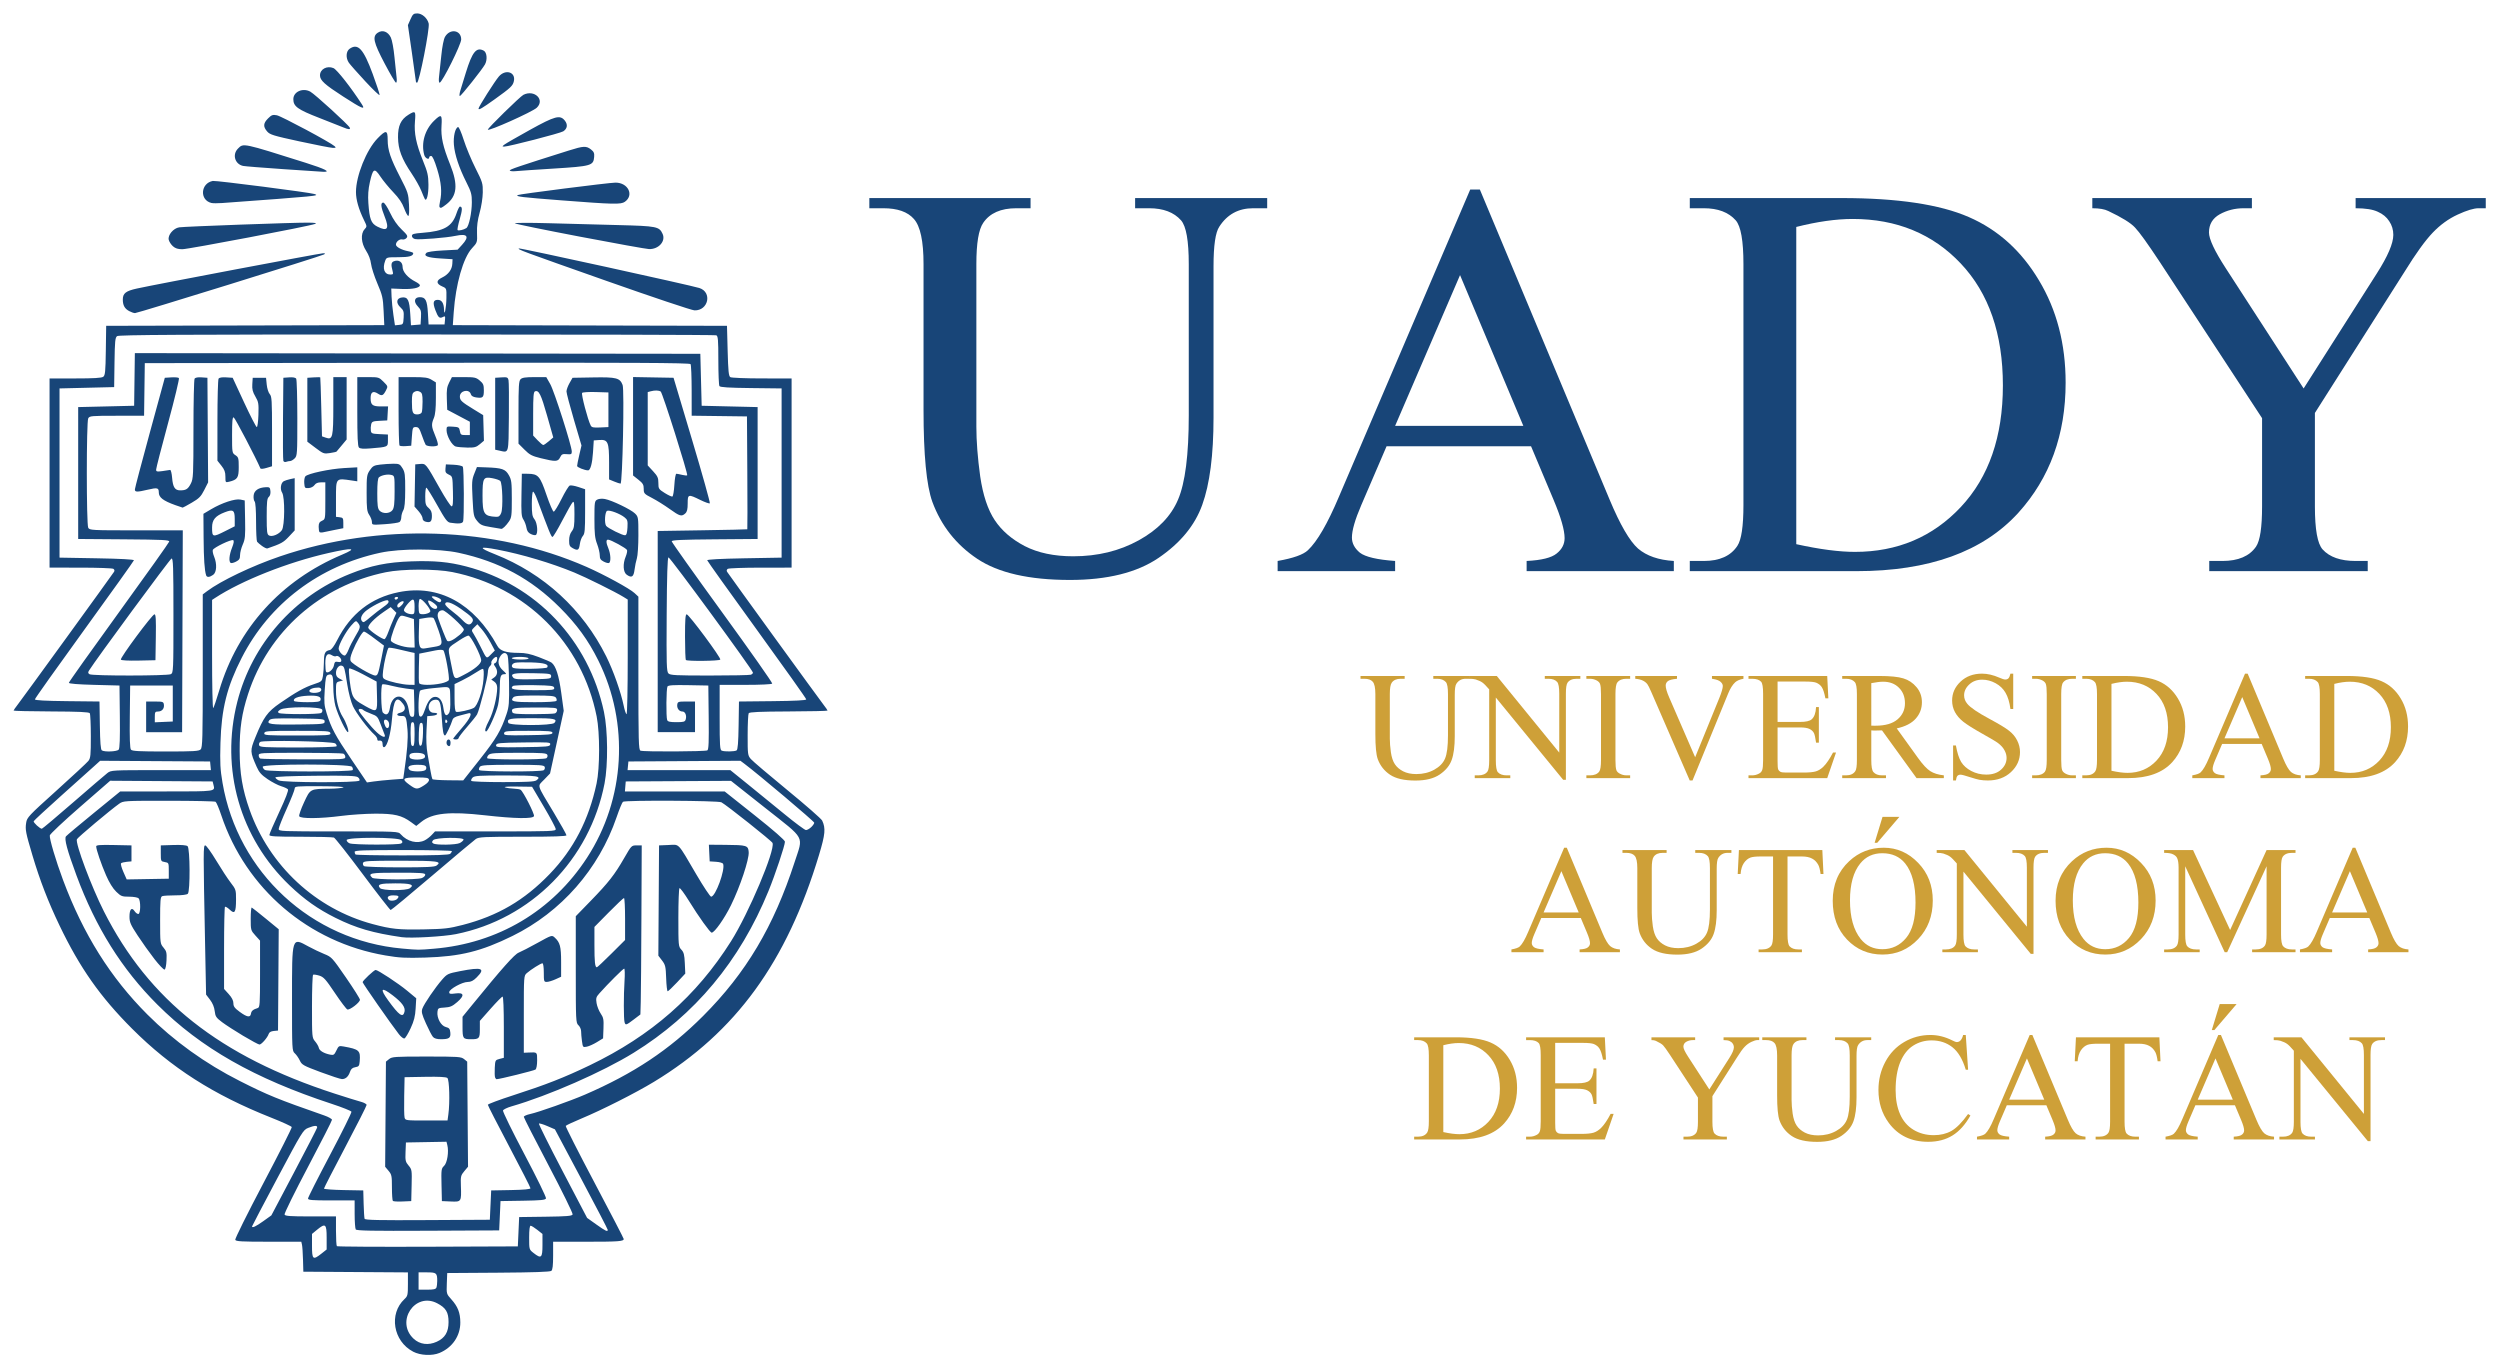 <?xml version="1.0" encoding="UTF-8" standalone="no"?>
<!-- Created with Inkscape (http://www.inkscape.org/) -->

<svg
   width="1863.419"
   height="1020"
   id="svg2"
   version="1.1"
   inkscape:version="1.2.2 (b0a8486, 2022-12-01)"
   sodipodi:docname="UADY_logo.svg"
   xml:space="preserve"
   xmlns:inkscape="http://www.inkscape.org/namespaces/inkscape"
   xmlns:sodipodi="http://sodipodi.sourceforge.net/DTD/sodipodi-0.dtd"
   xmlns="http://www.w3.org/2000/svg"
   xmlns:svg="http://www.w3.org/2000/svg"
   xmlns:rdf="http://www.w3.org/1999/02/22-rdf-syntax-ns#"
   xmlns:cc="http://creativecommons.org/ns#"
   xmlns:dc="http://purl.org/dc/elements/1.1/"><defs
     id="defs4" /><sodipodi:namedview
     id="base"
     pagecolor="#ffffff"
     bordercolor="#666666"
     borderopacity="1.0"
     inkscape:pageopacity="0.0"
     inkscape:pageshadow="2"
     inkscape:zoom="0.28084952"
     inkscape:cx="405.91132"
     inkscape:cy="457.5404"
     inkscape:document-units="px"
     inkscape:current-layer="layer1"
     showgrid="false"
     fit-margin-top="10"
     fit-margin-bottom="10"
     fit-margin-left="10"
     fit-margin-right="10"
     inkscape:window-width="1680"
     inkscape:window-height="997"
     inkscape:window-x="0"
     inkscape:window-y="25"
     inkscape:window-maximized="1"
     showguides="true"
     inkscape:guide-bbox="true"
     inkscape:showpageshadow="2"
     inkscape:pagecheckerboard="0"
     inkscape:deskcolor="#d1d1d1"><inkscape:grid
       type="xygrid"
       id="grid3036"
       empspacing="5"
       visible="true"
       enabled="true"
       snapvisiblegridlinesonly="true" /></sodipodi:namedview><g
     inkscape:label="Capa 1"
     inkscape:groupmode="layer"
     id="layer1"
     transform="translate(809.786,-14.403)"><g
       id="g2996"
       transform="matrix(0.993,0,0,0.993,703.807,-58.17)"
       style="fill:#184578;fill-opacity:1"><path
         style="fill:#184578;fill-opacity:1"
         d="m -1214.165,1087.662 c -14.982,-7.805 -18.372,-28.361 -6.504,-39.438 2.417,-2.256 2.597,-3.038 2.597,-11.238 l 0,-8.814 -39.25,-0.262 -39.25,-0.262 -0.25,-9 c -0.137,-4.95 -0.483,-10.012 -0.769,-11.25 l -0.519,-2.25 -24.512,0 c -20.309,0 -24.606,-0.245 -25.06,-1.427 -0.301,-0.785 9.201,-19.907 21.117,-42.493 11.915,-22.586 21.502,-41.554 21.303,-42.15 -0.199,-0.596 -7.1,-3.754 -15.335,-7.017 -43.47,-17.224 -75.267,-37.552 -104.544,-66.838 -23.887,-23.894 -39.228,-45.712 -54.417,-77.39 -8.552,-17.837 -14.792,-33.995 -20.346,-52.685 -5.098,-17.155 -5.505,-19.261 -4.728,-24.442 0.606,-4.041 1.764,-5.272 22.723,-24.158 12.146,-10.945 22.929,-20.973 23.961,-22.285 1.661,-2.111 1.875,-4.238 1.861,-18.5 -0.01,-8.863 -0.361,-16.659 -0.784,-17.325 -0.568,-0.894 -8.125,-1.243 -28.985,-1.336 -15.519,-0.07 -28.216,-0.361 -28.216,-0.647 0,-0.286 1.286,-2.159 2.857,-4.164 3.164,-4.035 71.223,-97.838 72.559,-100.006 0.524,-0.851 0.323,-1.689 -0.539,-2.235 -0.758,-0.48 -11.841,-0.88 -24.628,-0.888 l -23.25,-0.015 0,-71 0,-71 19.309,0 c 13.885,0 19.78,-0.351 20.987,-1.25 1.448,-1.078 1.714,-3.791 1.941,-19.75 l 0.263,-18.5 104.378,-0.255 104.378,-0.255 -0.51,-10.745 c -0.465,-9.79 -0.881,-11.616 -4.68,-20.535 -2.293,-5.384 -4.436,-12.035 -4.761,-14.779 -0.368,-3.105 -1.751,-6.774 -3.662,-9.711 -3.761,-5.781 -4.283,-12.751 -1.209,-16.148 1.915,-2.116 1.912,-2.182 -0.375,-6.855 -4.009,-8.193 -6.059,-15.347 -6.059,-21.145 0,-12.115 7.866,-31.676 16.185,-40.246 6.36,-6.553 7.615,-6.369 7.615,1.114 0,7.689 2.089,13.898 9.508,28.266 5.738,11.111 6.068,12.142 6.494,20.25 0.277,5.281 0.07,8.543 -0.543,8.543 -0.545,0 -1.944,-2.587 -3.107,-5.75 -1.49,-4.048 -3.9,-7.609 -8.144,-12.03 -3.315,-3.454 -7.663,-8.743 -9.662,-11.753 -4.504,-6.784 -5.603,-6.194 -7.928,4.257 -1.196,5.374 -1.517,9.907 -1.11,15.669 0.854,12.104 2.047,15.238 6.7,17.612 7.663,3.909 9.234,1.757 5.509,-7.552 -2.869,-7.171 -3.192,-10.452 -1.031,-10.452 0.87,0 2.999,3.187 5.133,7.684 2.41,5.08 5.342,9.31 8.651,12.482 4.317,4.139 4.824,5.017 3.687,6.386 -0.725,0.873 -2.144,1.371 -3.155,1.107 -2.036,-0.532 -4.802,1.707 -4.802,3.887 0,1.729 4.327,4.05 9.284,4.98 2.043,0.383 3.716,1.007 3.716,1.386 0,2.238 -3.093,3.089 -11.225,3.089 -8.553,0 -8.855,0.079 -9.8,2.565 -2.292,6.029 -0.674,10.435 3.833,10.435 2.142,0 2.326,-0.304 1.659,-2.75 -1.285,-4.717 -1.037,-6.459 1.033,-7.237 3.612,-1.359 6.5,0.533 6.5,4.259 0,3.704 3.952,8.22 9.75,11.142 1.788,0.901 3.25,2.087 3.25,2.637 0,1.947 -5.605,3.101 -13.5,2.777 l -8,-0.328 0.224,6 c 0.123,3.3 0.745,9.512 1.381,13.804 l 1.156,7.804 3.119,-0.304 c 3.005,-0.293 3.13,-0.492 3.419,-5.467 0.261,-4.499 -0.04,-5.479 -2.338,-7.609 -3.71,-3.44 -3.114,-7.115 1.222,-7.535 4.28,-0.415 5.421,1.933 6.081,12.52 l 0.523,8.392 3.606,-0.302 3.606,-0.302 0.307,-5.386 c 0.267,-4.691 -0.035,-5.743 -2.347,-8.156 -3.411,-3.561 -2.686,-6.958 1.485,-6.958 4.304,0 5.5,2.351 6.055,11.898 l 0.5,8.602 6,0 6,0 0.319,-3.322 c 0.285,-2.976 0.123,-3.217 -1.554,-2.32 -2.553,1.366 -3.566,0.447 -5.661,-5.14 -2.106,-5.616 -1.608,-7.718 1.83,-7.718 2.922,0 4.524,2.467 4.666,7.184 0.189,6.291 1.691,-1.013 1.801,-8.754 0.099,-7.051 0.091,-7.073 -3.15,-8.5 -4.634,-2.04 -4.691,-4.465 -0.154,-6.642 4.716,-2.263 7.531,-6.043 7.74,-10.394 l 0.163,-3.395 -9.287,-0.587 c -9.586,-0.606 -12.677,-1.848 -10.365,-4.163 0.768,-0.769 5.522,-1.472 12.347,-1.827 l 11.099,-0.577 3.353,-3.658 c 5.748,-6.272 4.07,-8.651 -4.766,-6.756 -6.976,1.496 -27.74,3.142 -30.596,2.425 -1.288,-0.323 -2.286,-1.335 -2.286,-2.317 0,-1.459 1.288,-1.843 7.903,-2.353 16.338,-1.26 22.262,-4.646 25.573,-14.617 0.926,-2.789 2.071,-5.07 2.545,-5.07 1.968,0 1.933,2.329 -0.142,9.472 -1.206,4.151 -1.918,7.822 -1.583,8.157 0.696,0.696 4.54,-0.179 6.555,-1.493 1.936,-1.262 4.115,-11.492 4.133,-19.409 0.014,-5.965 -0.478,-7.753 -4.125,-15 -5.479,-10.886 -8.714,-20.618 -9.347,-28.111 -0.525,-6.227 0.961,-12.632 3.093,-13.326 0.633,-0.206 2.461,3.916 4.276,9.641 1.744,5.501 5.701,15.018 8.793,21.15 5.332,10.572 5.617,11.518 5.524,18.283 -0.056,4.046 -1.069,10.598 -2.34,15.135 -1.572,5.61 -2.168,10.155 -1.994,15.212 0.246,7.178 0.228,7.233 -3.828,11.633 -6.529,7.083 -12.178,26.91 -13.648,47.899 l -0.682,9.745 102.897,0.255 102.897,0.255 0.5,18.788 c 0.405,15.227 0.784,18.968 2,19.735 0.825,0.52 11.513,0.953 23.75,0.962 l 22.25,0.015 0,71 0,71 -23.25,0.015 c -12.787,0.008 -23.87,0.408 -24.628,0.888 -0.861,0.545 -1.063,1.384 -0.539,2.235 1.337,2.168 69.395,95.971 72.559,100.006 1.572,2.004 2.857,3.879 2.857,4.166 0,0.287 -13.147,0.578 -29.215,0.646 -21.659,0.092 -29.414,0.437 -29.985,1.334 -0.423,0.666 -0.776,8.038 -0.785,16.384 -0.015,14.611 0.074,15.278 2.402,18 1.329,1.555 13.669,12.052 27.422,23.327 13.752,11.275 25.506,21.57 26.119,22.877 2.713,5.785 2.311,10.225 -2.321,25.623 -24.225,80.532 -62.532,133.207 -123.989,170.495 -13.7,8.312 -38.918,21.07 -54.404,27.523 -6.19,2.58 -11.488,5.067 -11.773,5.528 -0.285,0.461 9.393,19.556 21.505,42.434 12.113,22.878 22.023,41.982 22.023,42.452 0,1.784 -3.866,2.069 -28.082,2.069 l -24.918,0 0,10.378 c 0,7.446 -0.378,10.691 -1.338,11.488 -0.917,0.761 -13.428,1.193 -39.75,1.373 l -38.412,0.262 -0.293,7.831 c -0.291,7.767 -0.264,7.863 3.347,11.86 4.907,5.431 6.751,10.138 6.789,17.329 0.054,10.103 -5.935,18.904 -15.615,22.949 -5.565,2.325 -14.336,1.902 -19.822,-0.955 z m 17.692,-7.419 c 6.226,-2.828 8.901,-7.267 8.901,-14.771 0,-7.433 -1.985,-10.712 -8.559,-14.138 -16.615,-8.659 -31.472,13.723 -17.667,26.616 4.619,4.314 11.012,5.16 17.325,2.293 z m -0.206,-40.676 c 0.334,-0.87 0.607,-3.083 0.607,-4.918 0,-6.003 -0.581,-6.5 -7.607,-6.5 l -6.393,0 0,6.5 0,6.5 6.393,0 c 4.907,0 6.534,-0.368 7,-1.582 z m -86.287,-25.502 3.894,-3.084 0,-8.916 c 0,-10.359 -0.908,-11.089 -7.272,-5.843 l -3.728,3.073 0,8.927 c 0,10.345 0.698,10.919 7.106,5.843 z m 165.894,-6.332 0,-8.416 -3.894,-3.084 c -2.142,-1.696 -4.392,-3.084 -5,-3.084 -0.726,0 -1.106,3.072 -1.106,8.927 0,8.88 0.017,8.941 3.25,11.489 5.824,4.59 6.75,3.789 6.75,-5.832 z m -18,-10.084 0.5,-11 19.79,-0.271 c 16.133,-0.221 19.892,-0.538 20.343,-1.713 0.304,-0.793 -7.814,-17.341 -18.04,-36.773 -10.226,-19.432 -18.593,-35.836 -18.593,-36.454 0,-0.618 2.149,-1.584 4.776,-2.147 6.104,-1.309 30.227,-9.848 41.058,-14.532 36.647,-15.852 63.28,-33.575 88.722,-59.04 32.251,-32.28 53.043,-67.243 68.726,-115.569 6.544,-20.165 8.61,-16.336 -21.782,-40.377 l -26,-20.567 -39.5,0.222 -39.5,0.222 -0.31,3.75 -0.31,3.75 37.43,0 37.43,0 22.63,17.984 c 14.255,11.328 22.63,18.641 22.63,19.759 0,2.772 -7.347,24.782 -12.348,36.992 -21.546,52.605 -55.207,92.989 -101.24,121.456 -23.201,14.348 -63.893,32.193 -91.71,40.219 -3.189,0.92 -6.042,2.309 -6.34,3.087 -0.299,0.778 6.968,15.617 16.148,32.976 9.231,17.456 16.441,32.213 16.131,33.019 -0.454,1.182 -3.743,1.51 -17.35,1.732 l -16.791,0.274 -0.5,11 -0.5,11 -53.435,0.259 c -42.086,0.204 -53.605,-0.01 -54.235,-1 -0.44,-0.692 -0.806,-5.871 -0.815,-11.509 l -0.015,-10.25 -17.5,0 c -14.492,0 -17.5,-0.245 -17.5,-1.427 0,-0.785 7.44,-15.497 16.532,-32.694 9.093,-17.197 16.326,-31.804 16.075,-32.46 -0.252,-0.656 -6.904,-3.311 -14.782,-5.899 -58.08,-19.08 -98.273,-41.957 -130.88,-74.493 -26.716,-26.658 -46.269,-57.885 -60.754,-97.026 -7.015,-18.955 -9.304,-27.504 -7.846,-29.299 0.635,-0.783 10.057,-8.686 20.936,-17.562 l 19.781,-16.139 34.862,0 c 37.272,0 36.399,0.124 35.113,-5 l -0.627,-2.5 -38.455,-0.257 -38.455,-0.257 -22.5,19.58 c -12.375,10.769 -22.64,20.421 -22.812,21.448 -0.394,2.362 4.595,19.16 9.945,33.486 15.219,40.747 35.608,73.247 63.363,101.003 19.777,19.777 43.364,36.738 69.361,49.874 21.185,10.705 28.159,13.55 63.393,25.858 3.163,1.105 5.75,2.574 5.75,3.265 0,0.691 -8.132,16.653 -18.072,35.47 -9.939,18.817 -17.829,34.847 -17.531,35.622 0.438,1.142 4.13,1.408 19.572,1.408 l 19.031,0 0,10.833 c 0,5.958 0.303,11.136 0.674,11.507 0.37,0.37 31.083,0.558 68.25,0.417 l 67.576,-0.257 0.5,-11 z m 67,-1.4 c 0,-0.495 -8.923,-17.675 -19.828,-38.178 l -19.828,-37.278 -5.7,-2.461 c -3.135,-1.354 -5.971,-2.19 -6.303,-1.858 -0.332,0.332 7.668,16.396 17.778,35.699 l 18.381,35.096 6.944,4.94 c 6.971,4.96 8.556,5.709 8.556,4.041 z m -258.627,-6.487 6.127,-4.386 17,-32.2 c 9.35,-17.71 17.145,-32.836 17.323,-33.614 0.421,-1.841 -1.84,-1.791 -6.683,0.147 -3.774,1.51 -4.519,2.724 -23.02,37.499 -10.516,19.766 -19.12,36.164 -19.12,36.44 0,1.393 2.844,0.073 8.373,-3.885 z m 170.627,-12.114 0.5,-11 14.75,-0.277 c 9.887,-0.185 14.75,-0.639 14.75,-1.376 0,-0.605 -7.2,-14.725 -16,-31.378 -8.8,-16.653 -16,-30.723 -16,-31.265 0,-0.543 8.662,-3.779 19.25,-7.192 24.172,-7.792 38.217,-13.302 57.25,-22.457 46.273,-22.259 80.061,-51.915 106.023,-93.054 13.283,-21.049 33.271,-68.383 31.178,-73.836 -0.563,-1.467 -34.575,-28.503 -38.386,-30.512 -2.466,-1.3 -72.026,-1.664 -73.884,-0.387 -0.588,0.404 -2.746,5.624 -4.795,11.599 -13.367,38.97 -41.52,71.08 -78.136,89.115 -23.445,11.548 -39.157,15.439 -65.5,16.221 -14.877,0.442 -19.359,0.203 -29.903,-1.595 -57.658,-9.831 -104.722,-50.025 -123.174,-105.193 -1.731,-5.177 -3.66,-9.743 -4.285,-10.147 -0.625,-0.404 -16.45,-0.742 -35.165,-0.75 -33.689,-0.015 -34.06,0.007 -37.219,2.235 -6.513,4.594 -31.16,25.299 -31.723,26.65 -1.279,3.072 10.916,35.639 20.257,54.1 33.796,66.786 87.094,108.882 173.212,136.81 8.525,2.765 17.413,5.531 19.75,6.147 2.337,0.616 4.25,1.688 4.25,2.382 0,0.694 -7.2,14.913 -16,31.599 -8.8,16.685 -16,30.713 -16,31.173 0,0.46 6.638,0.961 14.75,1.113 l 14.75,0.277 0.266,10 c 0.146,5.5 0.471,10.567 0.722,11.26 0.36,0.994 10.335,1.205 47.234,1 l 46.778,-0.26 0.5,-11 z m -73.292,-3.126 c -0.389,-0.389 -0.708,-4.955 -0.708,-10.147 0,-8.652 -0.212,-9.691 -2.543,-12.461 l -2.543,-3.022 0.293,-39.461 0.293,-39.461 2.361,-1.911 c 2.188,-1.771 4.253,-1.911 28.139,-1.911 23.886,0 25.952,0.14 28.139,1.911 l 2.361,1.911 0.312,39.439 0.312,39.439 -2.812,3.351 c -2.609,3.109 -2.793,3.896 -2.549,10.901 0.422,12.136 0.387,12.193 -7.543,11.844 l -6.72,-0.295 -0.28,-12.183 c -0.263,-11.446 -0.147,-12.307 1.916,-14.229 2.362,-2.2 3.695,-10.642 2.459,-15.568 l -0.645,-2.572 -15.225,0.276 -15.224,0.276 -0.291,7.124 c -0.263,6.42 -0.037,7.427 2.282,10.183 2.49,2.959 2.564,3.444 2.291,14.876 l -0.282,11.817 -6.542,0.291 c -3.598,0.16 -6.861,-0.027 -7.25,-0.417 z m 41.657,-65.014 c 1.221,-8.906 0.751,-26.02 -0.749,-27.265 -0.944,-0.784 -6.269,-1.061 -16.75,-0.872 l -15.365,0.277 -0.287,14 c -0.158,7.7 -0.037,15.012 0.269,16.25 0.548,2.215 0.801,2.25 16.402,2.25 l 15.845,0 0.636,-4.64 z m -95.861,-31.659 c -13.017,-4.857 -14.112,-5.468 -15.642,-8.712 -0.905,-1.919 -2.593,-4.347 -3.753,-5.394 -2.075,-1.875 -2.108,-2.514 -2.108,-40.527 0,-47.487 -0.277,-46.595 12.338,-39.698 3.389,1.853 8.723,4.4 11.853,5.66 5.547,2.232 5.958,2.678 16.25,17.593 5.808,8.417 10.559,15.957 10.559,16.756 0,2.013 -7.717,7.944 -9.465,7.273 -0.784,-0.301 -4.998,-5.879 -9.364,-12.396 -6.908,-10.311 -8.429,-12 -11.72,-13.009 -2.08,-0.638 -4.157,-0.928 -4.617,-0.645 -0.459,0.284 -0.835,11.03 -0.835,23.88 0,23.145 0.022,23.391 2.378,26.191 1.308,1.555 2.551,3.723 2.762,4.819 0.408,2.12 3.803,4.146 8.53,5.092 2.563,0.513 3.077,0.169 4.64,-3.109 1.674,-3.51 1.934,-3.654 5.473,-3.019 11.711,2.099 12.701,3.014 12.036,11.135 -0.283,3.45 -0.663,3.959 -3.298,4.411 -2.198,0.377 -3.244,1.295 -3.994,3.505 -1.209,3.562 -3.288,5.433 -6.028,5.425 -1.1,-0.003 -8.299,-2.356 -15.997,-5.229 z m 130.912,3.936 c -0.287,-0.749 -0.386,-3.985 -0.219,-7.191 0.295,-5.646 0.406,-5.855 3.554,-6.667 l 3.25,-0.838 0,-22.971 c 0,-13.727 -0.38,-22.971 -0.943,-22.971 -0.519,0 -4.569,4.103 -9,9.119 l -8.057,9.119 0,6.274 c 0,6.896 -0.514,7.488 -6.5,7.488 -6.183,0 -6.5,-0.441 -6.5,-9.041 l 0,-7.827 7.188,-8.816 c 22.68,-27.82 31.786,-38.06 34.971,-39.325 1.838,-0.73 8.189,-4.013 14.113,-7.296 10.643,-5.898 10.795,-5.946 12.852,-4.084 4.05,3.666 4.877,6.782 4.877,18.388 l 0,11.099 -4.25,1.929 c -2.337,1.061 -5.263,1.939 -6.5,1.951 -2.121,0.021 -2.25,-0.379 -2.25,-6.978 0,-4.098 -0.423,-7 -1.022,-7 -1.241,0 -8.625,4.64 -11.729,7.37 -2.236,1.966 -2.25,2.162 -2.25,30.881 l 0,28.902 3.75,-0.173 c 6.375,-0.295 6.25,-0.413 6.25,5.898 0,3.502 -0.505,6.282 -1.25,6.878 -1.003,0.803 -26.981,7.244 -29.215,7.244 -0.329,0 -0.833,-0.613 -1.12,-1.362 z m 65.234,-27.182 c -0.357,-2.604 -0.649,-5.952 -0.649,-7.44 0,-1.488 -0.9,-3.52 -2,-4.515 -1.937,-1.753 -2,-3.08 -2,-41.823 l 0,-40.013 11.254,-11.582 c 13.344,-13.733 17.85,-19.497 25.119,-32.134 5.379,-9.351 5.474,-9.448 9.281,-9.448 l 3.846,0 -0.233,54 c -0.128,29.7 -0.353,58.253 -0.5,63.451 l -0.267,9.451 -5,3.794 c -5.696,4.322 -6.172,4.465 -6.876,2.054 -0.73,-2.5 -0.749,-20.128 -0.034,-31 0.335,-5.088 0.216,-9.25 -0.264,-9.25 -0.801,0 -12.033,11.208 -18.635,18.593 -2.426,2.715 -2.682,3.61 -2.09,7.314 0.371,2.321 1.756,5.814 3.077,7.76 2.1,3.095 2.366,4.49 2.112,11.105 l -0.29,7.566 -4.606,2.827 c -2.534,1.555 -5.954,3.097 -7.601,3.426 -2.927,0.585 -3.009,0.492 -3.644,-4.136 z m 22.084,-65.688 10.267,-10.232 0,-15.768 c 0,-8.672 -0.363,-15.768 -0.808,-15.768 -0.444,0 -5.619,4.883 -11.5,10.851 l -10.692,10.851 0,13.568 c 0,12.884 0.423,16.731 1.84,16.731 0.344,0 5.246,-4.604 10.893,-10.232 z m -276.379,61.678 c -6.03,-3.605 -13.19,-8.235 -15.909,-10.288 -4.394,-3.317 -5.004,-4.244 -5.476,-8.315 -0.341,-2.941 -1.594,-5.97 -3.5,-8.462 l -2.969,-3.881 -0.751,-38 c -1.4,-70.874 -1.395,-74 0.128,-74 0.757,0 4.451,5.108 8.207,11.352 3.757,6.244 8.649,13.71 10.873,16.592 3.894,5.047 4.042,5.513 4.027,12.648 -0.02,9.761 -0.958,11.265 -4.757,7.626 -1.577,-1.511 -3.173,-2.44 -3.547,-2.066 -0.374,0.374 -0.681,14.389 -0.681,31.143 l 0,30.462 3.5,3.874 c 2.354,2.606 3.5,4.852 3.5,6.861 0,2.408 0.921,3.663 4.75,6.472 5.498,4.034 7.976,4.441 8.43,1.387 0.314,-2.108 1.582,-3.171 5.07,-4.249 1.606,-0.496 1.75,-2.605 1.75,-25.569 l 0,-25.029 -3.5,-3.874 c -3.436,-3.803 -3.5,-4.034 -3.5,-12.586 0,-4.792 0.356,-8.562 0.791,-8.379 0.435,0.183 5.165,3.923 10.512,8.311 l 9.721,7.978 -0.262,38.022 -0.262,38.022 -3.202,0.31 c -2.121,0.205 -3.41,0.966 -3.819,2.255 -0.864,2.722 -5.403,7.935 -6.909,7.935 -0.689,0 -6.186,-2.95 -12.216,-6.555 z m 116.856,-1.244 c -5.945,-7.64 -27.211,-38.138 -27.211,-39.024 0,-1.1 8.599,-9.177 9.769,-9.177 1.705,0 17.025,10.09 23.602,15.545 l 6.871,5.699 -0.444,7.662 c -0.343,5.926 -1.191,9.284 -3.741,14.817 -1.814,3.935 -3.898,7.385 -4.633,7.667 -0.753,0.289 -2.591,-1.102 -4.215,-3.189 z m 4.213,-16.752 c 0.83,-3.309 -1.702,-6.878 -8.725,-12.296 -8.746,-6.748 -10.094,-5.368 -3.556,3.639 8.242,11.353 11.098,13.367 12.28,8.656 z m 21.362,18.801 c -0.839,-0.963 -3.194,-5.486 -5.235,-10.052 -3.141,-7.03 -3.556,-8.744 -2.705,-11.184 1.23,-3.529 9.698,-15.944 14.929,-21.889 3.669,-4.17 4.294,-4.462 13.288,-6.22 16.584,-3.241 19.414,-2.181 12.538,4.695 -2.506,2.506 -4.281,3.402 -6.75,3.409 -4.096,0.011 -13.85,5.397 -13.85,7.647 0,1.342 0.77,1.51 4.537,0.994 6.651,-0.912 7.19,1.527 1.433,6.485 -3.621,3.119 -5.259,3.826 -9.426,4.07 -4.744,0.278 -5.063,0.468 -5.375,3.201 -0.536,4.703 2.623,10.484 6.239,11.414 2.577,0.663 3.147,1.352 3.417,4.133 0.397,4.087 -0.875,5.012 -6.919,5.032 -3.143,0.011 -5.077,-0.538 -6.12,-1.735 z m 175.059,-44 c -0.311,-8.833 -0.604,-10.089 -3.105,-13.359 l -2.761,-3.609 0.261,-41.391 0.261,-41.391 7.152,-0.292 c 8.46,-0.345 6.435,-2.49 20.806,22.042 5.396,9.213 10.407,16.75 11.135,16.75 3.285,0 10.688,-20.22 9.007,-24.601 -0.281,-0.733 -2.556,-1.417 -5.296,-1.592 l -4.803,-0.307 -0.298,-6.25 -0.298,-6.25 12.298,0.1 c 16.25,0.132 17.22,0.432 17.593,5.444 0.403,5.411 -6.47,26.009 -13.333,39.956 -4.899,9.955 -12.329,20.5 -14.446,20.5 -1.191,0 -9.677,-11.84 -17.002,-23.721 -3.466,-5.621 -6.687,-9.982 -7.158,-9.691 -0.471,0.291 -0.857,10.262 -0.857,22.156 0,21.04 0.061,21.691 2.246,24.017 1.845,1.964 2.309,3.78 2.599,10.172 l 0.353,7.781 -6.214,6.643 c -3.418,3.654 -6.57,6.643 -7.006,6.643 -0.435,0 -0.946,-4.388 -1.135,-9.75 z m -384.119,-14.448 c -3.556,-4.566 -9.223,-12.514 -12.595,-17.661 -5.369,-8.198 -6.13,-9.959 -6.13,-14.191 0,-5.53 1.667,-7.337 3.803,-4.12 0.793,1.194 2.061,2.171 2.819,2.171 1.77,0 1.921,-10.057 0.178,-11.8 -0.66,-0.66 -3.828,-1.2 -7.039,-1.2 -5.389,0 -6.138,-0.289 -9.726,-3.75 -2.497,-2.409 -5.211,-6.789 -7.591,-12.25 -3.714,-8.521 -7.423,-19.384 -7.437,-21.779 -0.01,-0.989 3,-1.216 13.242,-1 l 13.25,0.279 0,6 0,6 -3.5,0.321 c -1.925,0.177 -3.861,0.673 -4.303,1.103 -0.441,0.43 0.326,3.334 1.706,6.454 l 2.509,5.673 15.794,-0.276 15.794,-0.276 0,-5.99 c 0,-5.874 -0.058,-6 -3,-6.51 -2.942,-0.51 -3,-0.636 -3,-6.51 l 0,-5.99 9.351,-0.289 c 6.035,-0.186 9.847,0.123 10.75,0.872 1.871,1.553 2.051,33.865 0.199,35.716 -0.739,0.739 -4.36,1.2 -9.418,1.2 -4.52,0 -8.93,0.273 -9.8,0.607 -1.359,0.521 -1.582,3.072 -1.582,18.106 0,17.285 0.031,17.536 2.543,20.521 2.247,2.671 2.509,3.782 2.25,9.565 -0.171,3.82 -0.774,6.701 -1.448,6.924 -0.635,0.21 -4.064,-3.354 -7.62,-7.92 z m 209.775,-7.751 c 48,-4.001 88.974,-28.351 114.946,-68.311 28.667,-44.107 31.909,-100.834 8.461,-148.042 -7.557,-15.214 -16.098,-26.973 -28.865,-39.741 -21.575,-21.576 -45.436,-34.473 -76.042,-41.101 -14.941,-3.236 -43.727,-3.258 -58.648,-0.045 -45.992,9.904 -83.333,38.195 -104.119,78.884 -11.062,21.653 -15.219,38.291 -15.942,63.805 -0.43,15.19 -0.191,19.874 1.536,30.006 11.479,67.34 66.815,118.396 134.866,124.434 12.592,1.117 11.777,1.114 23.806,0.111 z m -24,-8.639 c -21.696,-3.119 -34.403,-6.818 -49.826,-14.502 -13.283,-6.618 -23.266,-13.673 -34.449,-24.344 -37.349,-35.64 -52.124,-87.449 -39.307,-137.822 11.053,-43.438 42.653,-79.316 84.611,-96.064 15.725,-6.277 27.87,-8.756 45.972,-9.384 17.267,-0.6 28.143,0.405 41.156,3.801 52.592,13.724 92.046,55.358 103.497,109.215 2.932,13.792 3.143,39.737 0.436,53.688 -11.101,57.206 -55.048,101.766 -111.553,113.107 -9.136,1.834 -33.985,3.247 -40.535,2.305 z m 45.507,-9.177 c 26.419,-6.829 46.323,-18.462 65.338,-38.187 18.029,-18.702 29.383,-40.611 35.264,-68.048 2.492,-11.625 2.526,-37.915 0.065,-50.27 -11.042,-55.436 -52.956,-97.35 -108.405,-108.407 -12.276,-2.448 -37.514,-2.389 -49.77,0.116 -49.337,10.085 -88.254,44.49 -103.504,91.502 -4.708,14.515 -6.338,25.523 -6.302,42.558 0.036,16.905 2.068,28.998 7.427,44.188 14.858,42.117 49.708,74.481 92.513,85.915 14.047,3.752 19.464,4.309 38.365,3.944 15.505,-0.299 18.812,-0.677 29.007,-3.313 z m -74.88,-38.114 c -11.031,-14.784 -20.783,-27.159 -21.673,-27.5 -0.89,-0.341 -12.156,-0.621 -25.036,-0.621 -18.973,0 -23.418,-0.256 -23.418,-1.348 0,-0.741 3.343,-8.496 7.429,-17.233 4.793,-10.25 7.103,-16.278 6.512,-16.991 -0.504,-0.608 -2.814,-1.673 -5.133,-2.368 -2.319,-0.695 -6.87,-3.066 -10.114,-5.269 -4.676,-3.175 -6.375,-5.083 -8.198,-9.206 -5.04,-11.395 -5.074,-12.137 -1.04,-22.106 6.155,-15.208 9.047,-19.224 18.593,-25.818 11.938,-8.246 18.417,-11.862 25.376,-14.163 5.807,-1.92 6.077,-2.16 6.755,-6 0.388,-2.2 0.732,-6.982 0.764,-10.628 0.059,-6.773 0.834,-8.335 4.471,-9.015 1.206,-0.225 3.248,-2.988 5.521,-7.468 10.032,-19.774 25.386,-31.759 46.046,-35.945 30.107,-6.101 56.673,8.358 74.182,40.374 2.023,3.7 6.564,5.169 16.002,5.177 5.028,0.004 8.711,0.777 15,3.149 4.585,1.729 8.931,3.611 9.659,4.183 3.223,2.533 5.473,9.533 7.266,22.607 l 1.861,13.566 -5.132,23.5 -5.132,23.5 -4.441,4.633 c -5.203,5.429 -6.042,2.588 7.385,25.017 5.153,8.608 9.369,16.145 9.369,16.75 0,0.777 -9.611,1.1 -32.778,1.1 -29.237,0 -33.045,0.184 -35.25,1.703 -1.36,0.937 -16.096,13.312 -32.748,27.5 -16.651,14.188 -30.673,25.797 -31.159,25.797 -0.486,0 -9.909,-12.096 -20.94,-26.879 z m 25.673,18.679 c 2.067,-2.067 1.335,-2.8 -2.8,-2.8 -3.771,0 -5.219,1.448 -3.333,3.333 1.087,1.087 4.84,0.76 6.133,-0.533 z m 9.662,-8.148 c 3.672,-2.685 0.77,-3.652 -10.962,-3.652 -11.514,0 -13.814,0.711 -11.464,3.544 1.646,1.983 19.741,2.07 22.425,0.108 z m 8.973,-7.627 c 1.411,-0.536 2.565,-1.661 2.565,-2.5 0,-1.317 -2.797,-1.525 -20.5,-1.525 -20.975,0 -22.75,0.35 -19.3,3.8 1.49,1.49 33.399,1.683 37.235,0.225 z m 11.027,-9.373 c 4.359,-3.187 0.917,-3.652 -27.052,-3.652 -24.267,0 -27.544,0.187 -28.087,1.601 -0.338,0.881 0.014,1.999 0.781,2.485 0.768,0.486 12.897,0.891 26.954,0.899 19.882,0.012 25.968,-0.284 27.403,-1.333 z m 10.338,-8.852 c 0.66,-0.66 1.2,-1.56 1.2,-2 0,-0.44 -16.425,-0.8 -36.5,-0.8 -29.75,0 -36.5,0.247 -36.5,1.333 0,0.733 0.3,1.633 0.667,2 0.367,0.367 16.252,0.667 35.3,0.667 25.604,0 34.946,-0.313 35.833,-1.2 z m -36.864,-7.739 c 1.19,-0.753 1.212,-1.178 0.128,-2.485 -1.94,-2.337 -41.063,-2.379 -41.063,-0.044 0,0.843 1.012,1.939 2.25,2.437 2.953,1.187 36.828,1.267 38.686,0.092 z m 43.985,-0.326 c 1.332,-0.679 2.607,-1.798 2.833,-2.485 0.677,-2.054 -21.101,-1.742 -22.818,0.326 -1.084,1.306 -1.062,1.732 0.128,2.485 2.129,1.347 17.058,1.102 19.857,-0.326 z m -26.121,-2.14 c 1.485,-0.773 3.791,-2.573 5.125,-4 l 2.424,-2.595 45.326,0 c 42.52,0 45.322,-0.108 45.274,-1.75 -0.029,-0.963 -4.038,-8.5 -8.909,-16.75 l -8.857,-15 -11.341,-0.168 c -7.025,-0.104 -10.39,0.143 -8.841,0.65 1.375,0.45 4.3,0.87 6.5,0.934 2.2,0.063 4.489,0.446 5.086,0.85 2.017,1.365 10.611,18.278 10.042,19.763 -0.824,2.147 -14.331,1.922 -36.715,-0.612 -26.83,-3.037 -39.608,-1.71 -47.926,4.975 l -3.737,3.003 -3.875,-2.834 c -7.009,-5.126 -12.473,-6.422 -26.875,-6.375 -7.15,0.024 -18.612,0.779 -25.47,1.679 -15.988,2.097 -30.876,2.2 -31.636,0.219 -0.299,-0.779 1.331,-5.452 3.623,-10.384 4.763,-10.252 4.486,-10.106 19.484,-10.258 4.4,-0.045 8.9,-0.468 10,-0.941 1.214,-0.522 -5.567,-0.887 -17.25,-0.93 -18.092,-0.066 -19.25,0.041 -19.25,1.781 0,1.018 -2.7,7.835 -6,15.149 -3.3,7.314 -6,14.131 -6,15.149 0,1.774 1.87,1.851 44.845,1.851 44.584,0 44.856,0.012 46.75,2.143 4.944,5.562 12.513,7.413 18.205,4.452 z m -0.717,-41.147 c 2.602,-1.642 3.927,-3.158 3.716,-4.25 -0.278,-1.445 -1.651,-1.698 -9.23,-1.698 -10.519,0 -11.567,1.041 -5.485,5.446 5.116,3.706 5.868,3.74 10.998,0.501 z m -48.489,-3.599 c 0.392,-0.633 -0.127,-1.765 -1.152,-2.514 -1.495,-1.093 -7.804,-1.31 -31.903,-1.098 -18.568,0.163 -30.039,0.635 -30.039,1.235 0,0.534 1.125,1.54 2.5,2.235 3.41,1.725 59.534,1.857 60.594,0.143 z m 24.387,-0.709 8.48,-0.639 0.662,-4.5 c 2.311,-15.705 3.107,-25.755 2.555,-32.283 -0.81,-9.582 -1.221,-10.528 -4.493,-10.357 -3.456,0.181 -4.428,-1.594 -1.28,-2.337 3.948,-0.932 4.882,-3.49 2.461,-6.736 -4.897,-6.565 -7.131,-3.486 -8.35,11.51 -0.878,10.805 -3.46,20.185 -5.767,20.955 -0.784,0.261 -1.25,-0.545 -1.25,-2.167 0,-2.304 -0.92,-3.07 -3.25,-2.702 -0.412,0.065 -0.75,-0.487 -0.75,-1.227 0,-0.74 -0.956,-2.202 -2.125,-3.25 -4.648,-4.167 -13.727,-16.209 -16.138,-21.405 -1.452,-3.129 -3.27,-10.027 -4.218,-16 -2.062,-12.995 -2.256,-13.685 -4.028,-14.365 -2.099,-0.806 -4.491,2.073 -4.491,5.405 0,2.117 0.713,3.27 2.647,4.283 l 2.647,1.387 -2.647,0.664 c -2.536,0.637 -2.647,0.947 -2.647,7.434 0,6.751 2.055,14.519 5.099,19.279 2.536,3.965 4.914,10.788 3.964,11.375 -1.148,0.709 -7.447,-12.318 -9.485,-19.615 -0.874,-3.128 -1.579,-9.467 -1.579,-14.191 0,-8.744 -0.626,-10.226 -3.882,-9.193 -1.606,0.51 -1.959,2.077 -2.548,11.315 -0.591,9.272 -0.405,11.621 1.379,17.362 3.527,11.352 6.441,16.801 18.572,34.734 l 11.752,17.373 5.114,-0.734 c 2.812,-0.404 8.93,-1.022 13.594,-1.373 z m 108.481,0.513 c 4.254,-3.11 0.852,-3.652 -22.949,-3.652 -19.969,0 -23.6,0.23 -24.95,1.581 -0.869,0.869 -1.325,1.994 -1.012,2.5 0.319,0.517 10.756,0.919 23.818,0.919 17.925,0 23.672,-0.309 25.094,-1.348 z m -42.462,-15.746 c 12.32,-15.59 15.842,-21.564 20.013,-33.944 1.882,-5.587 2.092,-8.242 1.895,-23.932 -0.122,-9.706 -0.587,-18.634 -1.033,-19.839 -1.04,-2.813 -3.336,-2.799 -5.318,0.031 -2.551,3.642 -1.953,7.528 1.666,10.834 2.9,2.649 3.011,2.944 1.107,2.944 -2.763,0 -3.317,1.686 -3.394,10.332 -0.035,3.943 -0.598,9.643 -1.25,12.668 -1.222,5.666 -7.603,19.93 -8.936,19.975 -1.482,0.05 -0.697,-2.872 2.307,-8.583 2.981,-5.666 5.942,-17.67 5.943,-24.085 10e-5,-2.166 -0.715,-3.694 -2.222,-4.75 l -2.223,-1.557 2.223,-1.557 c 2.57,-1.8 2.867,-5.078 0.737,-8.119 -1.314,-1.876 -1.314,-2.187 0,-2.691 1.443,-0.554 2.16,-4.633 0.814,-4.633 -1.44,0 -4.168,3.255 -3.716,4.434 0.263,0.685 -0.217,1.823 -1.067,2.528 -0.85,0.705 -1.546,2.77 -1.546,4.587 0,3.614 -6.322,28.314 -8.094,31.626 -0.606,1.132 -3.983,5.362 -7.504,9.4 -3.521,4.037 -6.402,7.81 -6.402,8.383 0,0.573 -0.9,1.042 -2,1.042 -1.1,0 -2,-0.261 -2,-0.579 0,-0.319 2.925,-3.933 6.5,-8.032 6.375,-7.309 8.445,-12.104 4.75,-11.002 -0.963,0.287 -3.873,1.042 -6.468,1.678 -3.381,0.828 -4.899,1.762 -5.358,3.295 -1.125,3.761 -4.89,11.639 -5.562,11.639 -1.224,0 -1.766,-2.924 -2.447,-13.204 -0.805,-12.152 -1.528,-14.034 -5.226,-13.606 -5.738,0.665 -6.349,9.81 -0.655,9.81 3.932,0 2.848,1.848 -1.285,2.19 l -3.75,0.31 -0.548,10.5 c -0.35,6.705 -0.069,13.211 0.777,18 0.729,4.125 1.74,9.869 2.248,12.764 0.508,2.895 1.132,5.595 1.386,6 0.255,0.405 5.565,0.786 11.8,0.847 l 11.337,0.112 12.5,-15.818 z m -24.333,-10.573 c -1.258,-1.258 -0.666,-4.333 0.833,-4.333 0.933,0 1.5,0.944 1.5,2.5 0,2.428 -0.974,3.193 -2.333,1.833 z m -71.14,18.623 c 0.355,-0.574 0.101,-1.699 -0.563,-2.5 -1.807,-2.178 -66.964,-2.183 -66.964,-0.006 0,0.798 0.787,1.909 1.75,2.47 2.426,1.413 64.905,1.448 65.777,0.036 z m 54.369,0.129 c 0.768,-0.486 1.119,-1.604 0.781,-2.485 -0.468,-1.219 -2.029,-1.601 -6.539,-1.601 -6.051,0 -8.27,1.468 -5.86,3.878 1.327,1.327 9.615,1.475 11.618,0.207 z m 89,0 c 0.768,-0.486 1.119,-1.604 0.781,-2.485 -0.539,-1.405 -3.482,-1.601 -24.023,-1.601 -19.275,0 -23.622,0.257 -24.617,1.456 -0.665,0.801 -0.918,1.926 -0.563,2.5 0.802,1.298 46.386,1.419 48.423,0.129 z m -148.896,-9.979 c 0,-1.041 -0.712,-2.166 -1.582,-2.5 -0.87,-0.334 -15.495,-0.607 -32.5,-0.607 -29.803,0 -30.918,0.069 -30.918,1.917 0,1.054 0.562,2.144 1.25,2.421 0.688,0.277 15.312,0.54 32.5,0.583 30.022,0.076 31.25,0.005 31.25,-1.814 z m 59.677,0.292 c 0.84,-2.189 -1.374,-3.366 -6.368,-3.384 -4.366,-0.016 -5.876,1.066 -4.929,3.533 0.822,2.142 10.467,2.015 11.297,-0.149 z m 91.219,0.687 c 0.768,-0.486 1.119,-1.604 0.781,-2.485 -0.536,-1.397 -3.279,-1.601 -21.574,-1.601 -17.773,0 -21.2,0.24 -22.541,1.581 -0.869,0.869 -1.325,1.994 -1.012,2.5 0.729,1.18 42.483,1.185 44.346,0.005 z m -157.466,-8.972 c 0.301,-0.488 -0.138,-1.456 -0.977,-2.152 -1.91,-1.585 -54.166,-2.628 -56.349,-1.125 -0.768,0.529 -1.119,1.682 -0.781,2.563 0.543,1.416 3.903,1.601 29.087,1.601 15.66,0 28.719,-0.399 29.02,-0.887 z m 160.384,-1.384 c 0.318,-1.655 -0.993,-1.753 -19.974,-1.5 -18.52,0.247 -20.344,0.427 -20.655,2.042 -0.318,1.655 0.993,1.753 19.974,1.5 18.52,-0.247 20.344,-0.427 20.655,-2.042 z m -101.814,-7.729 c 0,-7.333 -0.278,-9 -1.5,-9 -1.213,0 -1.5,1.593 -1.5,8.333 0,4.583 0.3,8.633 0.667,9 1.806,1.806 2.333,-0.079 2.333,-8.333 z m 6.308,-0.608 c 0.156,-6.434 -0.085,-7.892 -1.308,-7.892 -1.172,0 -1.565,1.622 -1.797,7.406 -0.327,8.161 0.251,11.04 1.888,9.403 0.564,-0.564 1.112,-4.577 1.217,-8.917 z m -28.842,0.858 c -0.411,-0.963 -1.757,-4.45 -2.989,-7.75 -2.101,-5.625 -2.546,-6.114 -7.109,-7.816 -2.677,-0.999 -5.295,-2.236 -5.818,-2.75 -1.235,-1.214 -3.55,-1.205 -3.55,0.014 0,1.325 9.47,12.882 13.769,16.802 3.941,3.593 6.928,4.38 5.697,1.5 z m -40.656,-1 c -0.31,-1.61 -2.297,-1.75 -24.81,-1.75 -22.512,0 -24.5,0.14 -24.81,1.75 -0.314,1.629 1.399,1.75 24.81,1.75 23.411,0 25.123,-0.121 24.81,-1.75 z m 166.69,-0.25 c 0,-1.278 -2.665,-1.5 -17.986,-1.5 -16.423,0 -18.016,0.154 -18.328,1.773 -0.318,1.653 0.898,1.754 17.986,1.5 15.503,-0.231 18.328,-0.504 18.328,-1.773 z m -122.665,-7.124 c -0.385,-2.707 -3.835,-3.951 -3.835,-1.383 0,0.901 0.492,2.558 1.093,3.681 1.376,2.571 3.215,1.031 2.742,-2.298 z m -48.335,-1.376 c 0,-1.925 -0.757,-2.01 -20.111,-2.27 -17.414,-0.234 -20.288,-0.056 -21.436,1.326 -2.437,2.936 0.987,3.443 21.547,3.19 19.251,-0.237 20,-0.321 20,-2.246 z m 172.464,1.044 c 2.514,-3.029 0.051,-3.544 -16.964,-3.544 -16.89,0 -18.831,0.391 -17.62,3.548 0.822,2.143 32.805,2.139 34.584,-0.004 z m -80.506,-1.613 c -0.857,-1.387 -1.457,-1.128 -1.457,0.628 0,0.857 0.457,1.276 1.016,0.931 0.559,-0.345 0.757,-1.047 0.441,-1.559 z m -24.672,-13.179 -0.285,-10.248 -5.715,-0.712 c -3.143,-0.392 -8.284,-1.383 -11.425,-2.203 -3.141,-0.82 -6.081,-1.262 -6.535,-0.981 -1.336,0.826 -1,19.817 0.375,21.192 2.617,2.617 4.549,1.36 5.266,-3.426 1.785,-11.902 12.056,-11.241 14.066,0.905 0.847,5.117 1.17,5.721 3.062,5.721 1.224,0 1.427,-1.751 1.191,-10.248 z m 8.14,4.469 c 2.102,-6.208 4.577,-9.222 7.575,-9.222 3.197,0 5.401,3.001 6.135,8.35 0.743,5.42 2.079,6.761 4.052,4.064 0.992,-1.357 1.302,-4.434 1.098,-10.903 -0.326,-10.337 1.28,-9.371 -13.284,-7.994 -4.4,0.416 -8.562,1.2 -9.25,1.742 -1.339,1.056 -1.833,17.825 -0.562,19.095 1.368,1.368 2.501,-0.003 4.237,-5.132 z m -78.029,2.864 c 0.768,-0.486 1.119,-1.604 0.781,-2.485 -0.917,-2.39 -28.139,-2.367 -31.556,0.027 -1.821,1.276 -2.032,1.813 -0.973,2.485 1.788,1.133 29.954,1.109 31.748,-0.027 z m 175.523,0.307 c 0.87,-0.334 1.582,-1.459 1.582,-2.5 0,-1.781 -0.976,-1.893 -16.441,-1.893 -16.445,0 -18.387,0.401 -17.179,3.548 0.453,1.18 3.36,1.452 15.507,1.452 8.222,0 15.661,-0.273 16.531,-0.607 z m -61.016,-4.078 c 2.904,-1.625 6.686,-12.762 7.323,-21.565 0.382,-5.281 0.213,-7.75 -0.532,-7.75 -0.601,0 -3.028,1.303 -5.393,2.895 -2.365,1.592 -6.888,4.161 -10.05,5.708 l -5.75,2.814 0,10.208 c 0,7.273 0.359,10.331 1.25,10.634 1.54,0.525 10.561,-1.494 13.152,-2.945 z m -72.618,-9.057 -0.284,-10.742 -9.914,-5.294 c -5.453,-2.912 -10.238,-4.94 -10.633,-4.508 -0.849,0.927 0.657,14.412 2.112,18.915 1.239,3.834 3.003,5.482 9.997,9.337 8.935,4.925 9.054,4.82 8.723,-7.708 z m -42.45,3.315 c 1.044,-2.721 -2.029,-3.807 -9.68,-3.421 -7.065,0.357 -11.286,2.015 -10.084,3.961 0.301,0.488 4.748,0.887 9.882,0.887 7.162,0 9.461,-0.332 9.882,-1.427 z m 177.194,0.383 c 0.355,-0.574 0.101,-1.699 -0.563,-2.5 -0.958,-1.155 -4.265,-1.456 -15.964,-1.456 -11.698,0 -15.005,0.302 -15.964,1.456 -2.491,3.001 -0.048,3.544 15.964,3.544 9.954,0 16.123,-0.39 16.527,-1.044 z m -178.109,-6.563 c 2.395,-0.919 1.905,-3.395 -0.668,-3.379 -3.818,0.023 -6.75,1.154 -6.75,2.603 0,1.441 4.468,1.909 7.418,0.776 z m 176.393,-3.143 c -0.299,-1.558 -1.97,-1.78 -15.246,-2.028 -8.389,-0.156 -15.321,0.134 -15.85,0.663 -2.459,2.459 0.891,3.115 15.918,3.115 14.237,0 15.487,-0.144 15.178,-1.75 z m -104.811,-14.231 0,-11.981 -2.75,-0.576 c -1.512,-0.317 -5.778,-1.31 -9.479,-2.206 -3.701,-0.897 -6.992,-1.368 -7.313,-1.047 -0.986,0.986 -3.376,10.977 -4.053,16.942 -0.573,5.056 -0.422,5.769 1.438,6.764 3.136,1.679 13.109,3.907 17.907,4.001 l 4.25,0.083 0,-11.981 z m 20.02,10.883 c 2.815,-0.604 5.359,-1.726 5.654,-2.494 0.761,-1.982 -2.757,-21.232 -4.081,-22.331 -0.665,-0.552 -3.072,-0.514 -6.096,0.098 -2.748,0.556 -6.572,1.322 -8.497,1.703 l -3.5,0.693 -0.287,10.397 c -0.158,5.718 -0.06,10.99 0.219,11.714 0.631,1.645 9.402,1.761 16.588,0.22 z m 82.48,-5.402 c 0,-1.891 -0.76,-2.015 -13.921,-2.279 -14.314,-0.287 -17.034,0.321 -14.592,3.264 1.089,1.312 3.534,1.524 14.908,1.292 12.846,-0.262 13.605,-0.389 13.605,-2.277 z m -65.717,-0.907 c 8.174,-4.171 13.217,-8.362 13.217,-10.983 0,-3.41 -7.83,-18.61 -9.586,-18.61 -0.804,0 -3.814,1.562 -6.688,3.471 -9.559,6.35 -8.869,4.687 -6.652,16.029 2.845,14.559 2.224,13.913 9.71,10.093 z m -62.009,-10.843 2.244,-11.25 -2.673,-2 c -1.47,-1.1 -4.628,-3.462 -7.018,-5.25 -2.39,-1.788 -4.772,-3.25 -5.294,-3.25 -1.243,0 -5.736,7.719 -8.611,14.792 -1.64,4.036 -2.01,6.11 -1.319,7.402 1.23,2.299 15.708,10.806 18.39,10.806 1.794,0 2.302,-1.335 4.28,-11.25 z m -35.345,3.772 c 0.525,-2.799 0.944,-3.173 3.089,-2.763 1.746,0.334 2.481,0.032 2.481,-1.02 0,-1.912 -2.605,-4.101 -3.916,-3.291 -0.552,0.341 -1.862,0.084 -2.911,-0.572 -3.62,-2.261 -5.173,-0.482 -5.173,5.926 0,3.226 0.27,6.135 0.6,6.464 1.439,1.439 5.252,-1.664 5.83,-4.744 z m 160.124,1.391 c 1.445,-2.338 -1.915,-3.422 -11.654,-3.758 -5.502,-0.19 -11.106,-0.069 -12.452,0.269 -2.58,0.648 -3.318,3.059 -1.198,3.914 2.569,1.037 24.629,0.666 25.304,-0.425 z m -14.054,-6.913 c -0.34,-0.55 -3.292,-1 -6.559,-1 -3.294,0 -5.941,0.446 -5.941,1 0,0.565 2.853,1 6.559,1 4.118,0 6.329,-0.372 5.941,-1 z m -28.513,-11.874 c -1.788,-3.354 -4.733,-7.792 -6.545,-9.862 l -3.294,-3.764 -2.302,2.256 c -2.25,2.205 -2.262,2.318 -0.52,5 0.98,1.509 3.234,5.669 5.008,9.244 4.939,9.951 4.512,9.616 7.91,6.218 l 2.994,-2.994 -3.25,-6.098 z m -106.596,5.521 c 0.914,-2.394 3.225,-6.949 5.136,-10.121 3.918,-6.507 4.084,-7.359 1.963,-10.085 -1.46,-1.876 -1.631,-1.807 -5.095,2.059 -3.878,4.327 -9.394,14.394 -9.394,17.143 0,2.024 2.812,5.357 4.519,5.357 0.665,0 1.957,-1.959 2.872,-4.353 z m 64.302,-2.172 c 6.491,-0.978 6.778,-1.98 3.422,-11.966 -1.613,-4.8 -3.356,-9.151 -3.872,-9.667 -0.558,-0.558 -2.93,-0.607 -5.841,-0.12 l -4.901,0.82 -0.287,9.831 c -0.32,10.945 0.479,13.024 4.697,12.225 1.425,-0.27 4.477,-0.775 6.783,-1.123 z m -14.909,-10.178 -0.284,-10.702 -4.86,-1.507 c -4.559,-1.414 -4.944,-1.392 -6.22,0.352 -2.124,2.905 -6.614,15.316 -6.241,17.252 0.378,1.962 9.244,5.147 14.605,5.247 l 3.284,0.061 -0.284,-10.702 z m 34.096,1.15 c 1.716,-1.444 3.12,-3.206 3.12,-3.915 0,-1.948 -13.765,-14.532 -15.896,-14.532 -3.181,0 -4.569,2.623 -3.329,6.29 1.881,5.558 5.691,15.158 6.532,16.456 0.967,1.494 4.659,-0.164 9.573,-4.299 z m -53.618,-2.031 c 0.97,-2.704 2.742,-7.07 3.938,-9.702 l 2.174,-4.785 -2.154,-2.154 -2.154,-2.154 -5.298,3.649 c -7.149,4.924 -12.174,10.23 -11.457,12.099 0.721,1.878 10.812,8.756 12.179,8.3 0.555,-0.185 1.802,-2.549 2.772,-5.253 z m 63.072,-7.583 c 1.397,-2.219 -0.067,-3.892 -8.733,-9.978 -6.837,-4.802 -11.601,-6.215 -11.601,-3.441 0,0.778 2.138,2.992 4.75,4.92 2.612,1.928 6.314,5.13 8.225,7.115 3.647,3.789 5.613,4.158 7.36,1.384 z m -75.943,-4.139 c 2.809,-2.368 6.683,-5.384 8.608,-6.702 4.216,-2.887 5.202,-4.191 4.045,-5.348 -1.09,-1.09 -10.101,3.036 -15.795,7.234 -4.013,2.958 -5.521,6.516 -3.583,8.454 1.056,1.056 1.335,0.905 6.726,-3.638 z m 32.608,-7.195 c 0,-4.012 -0.374,-5.5 -1.381,-5.5 -1.457,0 -6.619,6.148 -6.619,7.884 0,1.411 3.052,3.05 5.75,3.086 2.064,0.028 2.25,-0.424 2.25,-5.47 z m 11.802,3.319 c 0.368,-1.946 -6.581,-10.074 -7.91,-9.252 -1.058,0.654 -1.207,9.783 -0.177,10.814 1.41,1.41 7.757,0.184 8.087,-1.562 z m 5.198,-3.221 c 0,-1.643 -6.352,-5.954 -6.813,-4.624 -0.172,0.497 0.442,2.056 1.365,3.465 1.785,2.725 5.448,3.504 5.448,1.159 z m -26.494,-1.604 c 0.999,-1.103 1.557,-2.265 1.241,-2.581 -0.951,-0.95 -4.746,1.547 -4.746,3.122 0,2.038 1.362,1.828 3.506,-0.541 z m 29.494,-3.465 c 0,-1.369 -5.902,-3.743 -6.985,-2.81 -0.684,0.589 4.222,4.232 5.735,4.259 0.688,0.012 1.25,-0.64 1.25,-1.449 z m -32.5,-1.529 c 0.34,-0.55 -0.084,-1 -0.941,-1 -0.858,0 -1.559,0.45 -1.559,1 0,0.55 0.423,1 0.941,1 0.517,0 1.219,-0.45 1.559,-1 z m 310.185,171.826 c 1.273,-1.196 2.314,-2.707 2.314,-3.357 0,-0.977 -42.147,-36.553 -52.398,-44.229 l -3.019,-2.261 -42.041,0.261 -42.041,0.261 -0.313,3.25 -0.313,3.25 38.564,0 38.564,0 13.25,10.699 c 7.287,5.885 19.712,16.01 27.611,22.5 7.899,6.49 15.07,11.801 15.936,11.801 0.866,0 2.615,-0.978 3.888,-2.174 z m -553.961,-18.602 c 12.526,-10.877 24.073,-20.777 25.66,-22 2.864,-2.208 3.159,-2.224 40.313,-2.224 l 37.428,0 -0.313,-3.25 -0.313,-3.25 -41.26,-0.261 -41.26,-0.261 -4.24,3.832 c -2.332,2.107 -13.465,12.09 -24.74,22.184 -11.275,10.094 -20.677,18.805 -20.893,19.359 -0.382,0.978 4.664,5.632 6.118,5.642 0.399,0.003 10.974,-8.894 23.5,-19.771 z m 34.172,-39.599 c 0.801,-0.965 1.061,-8.347 0.872,-24.75 l -0.269,-23.375 -19,-0.5 c -12.34,-0.325 -19,-0.87 -19,-1.555 0,-0.58 16.875,-24.33 37.5,-52.777 20.625,-28.447 37.644,-52.379 37.821,-53.182 0.275,-1.254 -4.525,-1.497 -34,-1.723 l -34.321,-0.263 0,-49.5 0,-49.5 21,-0.5 21,-0.5 0.271,-19.752 0.271,-19.752 212.229,0.252 212.229,0.252 0.5,19.5 0.5,19.5 21,0.5 21,0.5 0,49.5 0,49.5 -32.25,0.264 c -24.812,0.203 -32.245,0.549 -32.23,1.5 0.011,0.68 17.123,24.773 38.026,53.54 20.903,28.767 37.742,52.73 37.421,53.25 -0.335,0.542 -8.883,0.946 -20.026,0.946 l -19.441,0 0,24.393 c 0,21.321 0.199,24.469 1.582,25 2.242,0.86 9.684,0.725 11.144,-0.203 0.876,-0.557 1.304,-5.904 1.5,-18.735 l 0.274,-17.956 25.25,-0.267 c 17.115,-0.181 25.25,-0.612 25.25,-1.338 0,-0.589 -16.689,-24.094 -37.086,-52.233 -20.397,-28.139 -37.16,-51.612 -37.25,-52.162 -0.104,-0.637 10.003,-1.182 27.836,-1.5 l 28,-0.5 0,-63.5 0,-63.5 -22.953,-0.269 c -16.832,-0.197 -23.161,-0.598 -23.735,-1.5 -0.43,-0.677 -0.789,-9.395 -0.797,-19.374 -0.013,-15.612 -0.236,-18.228 -1.597,-18.75 -0.87,-0.334 -102.034,-0.607 -224.809,-0.607 -177.02,0 -223.575,0.259 -224.905,1.25 -1.448,1.078 -1.714,3.791 -1.941,19.75 l -0.263,18.5 -20.5,0.5 -20.5,0.5 0,63.5 0,63.5 28,0.5 c 17.833,0.318 27.941,0.863 27.836,1.5 -0.09,0.55 -16.853,24.023 -37.25,52.162 -20.397,28.139 -37.086,51.644 -37.086,52.232 0,0.724 7.855,1.157 24.25,1.338 l 24.25,0.268 0.274,17.956 c 0.196,12.831 0.624,18.178 1.5,18.735 2.109,1.34 11.386,0.924 12.622,-0.565 z m 61.532,-0.196 c 1.392,-1.392 1.571,-8.121 1.571,-58.949 l 0,-57.378 3.25,-2.438 c 10.393,-7.797 33.675,-18.914 54.566,-26.054 74.659,-25.516 161.167,-22.58 230.23,7.814 13.258,5.835 32.463,16.315 36.066,19.681 l 2.888,2.697 0,57.492 c 0,51.503 0.165,57.555 1.582,58.099 2.376,0.912 48.723,0.7 50.187,-0.229 0.98,-0.622 1.207,-6.258 1,-24.735 l -0.269,-23.93 -14.924,-0.278 c -11.269,-0.21 -15.122,0.035 -15.735,1 -0.939,1.48 -1.138,22.842 -0.234,25.196 0.465,1.212 2.087,1.582 6.933,1.582 5.447,0 6.414,-0.278 6.96,-2 0.919,-2.895 -0.347,-6 -2.445,-6 -2.474,0 -4.276,-2.412 -3.882,-5.195 0.303,-2.137 0.801,-2.305 6.827,-2.305 l 6.5,0 0,11.5 0,11.5 -14,0 -14,0 0,-75.5 0,-75.5 33.5,-0.534 c 18.425,-0.294 33.617,-0.631 33.761,-0.75 0.143,-0.119 0.143,-19.229 0,-42.466 l -0.261,-42.25 -20.75,-0.27 -20.75,-0.27 -0.015,-18.73 c -0.01,-10.301 -0.373,-19.293 -0.81,-19.982 -0.634,-0.998 -42.343,-1.201 -205.235,-1 l -204.44,0.252 -0.271,19.75 -0.271,19.75 -20.444,0 c -19.189,0 -20.507,0.119 -21.479,1.934 -1.416,2.646 -1.416,79.486 0,82.131 0.993,1.856 2.455,1.934 36.006,1.934 l 34.971,0 -0.256,75.75 -0.256,75.75 -13.5,0 -13.5,0 0,-11.5 0,-11.5 6.5,0 c 6.026,0 6.524,0.168 6.827,2.305 0.425,2.995 -1.46,5.195 -4.449,5.195 -2.112,0 -2.377,0.453 -2.377,4.046 l 0,4.046 6.75,-0.296 6.75,-0.296 0,-13.5 0,-13.5 -16,0 -16,0 -0.269,23.375 c -0.189,16.403 0.072,23.785 0.873,24.75 0.912,1.099 6.119,1.375 25.947,1.375 21.218,0 25.033,-0.227 26.378,-1.571 z m 4.104,-130.679 c -1.215,-3.748 -1.78,-12.132 -1.899,-28.2 l -0.133,-17.95 5.686,-3.375 c 8.146,-4.834 18.08,-8.123 22.074,-7.308 l 3.24,0.661 0.278,14.253 c 0.244,12.521 0.031,14.81 -1.75,18.837 -1.115,2.521 -2.028,6.09 -2.028,7.931 0,2.715 -0.572,3.643 -3.029,4.914 -1.666,0.862 -3.466,1.297 -4,0.967 -1.565,-0.967 -1.121,-6.025 0.999,-11.405 1.358,-3.445 1.631,-5.206 0.878,-5.671 -1.381,-0.853 -14.586,5.469 -15.297,7.324 -0.292,0.76 0.14,2.987 0.96,4.948 2.303,5.513 1.965,11.876 -0.732,13.765 -2.684,1.88 -4.697,1.997 -5.245,0.307 z m 14.493,-33.263 6.975,-3.513 0,-5.519 c 0,-6.63 -1.175,-7.425 -7.441,-5.032 -7.106,2.714 -9.559,5.629 -9.559,11.361 0,7.482 0.346,7.576 10.025,2.702 z m 301.225,32.852 c -2.724,-1.916 -3.069,-8.134 -0.76,-13.661 0.82,-1.961 1.264,-4.154 0.987,-4.872 -0.539,-1.399 -12.249,-7.806 -14.267,-7.806 -1.625,0 -1.525,2.312 0.29,6.654 1.698,4.065 1.985,9.928 0.529,10.828 -0.534,0.33 -2.334,-0.105 -4,-0.967 -2.422,-1.252 -3.029,-2.213 -3.03,-4.791 -3e-4,-1.773 -0.9,-5.592 -2,-8.485 -1.64,-4.314 -2,-7.683 -2,-18.715 0,-12.655 0.125,-13.521 2.105,-14.581 1.231,-0.659 3.619,-0.847 5.75,-0.454 5.224,0.965 19.62,7.894 22.608,10.883 2.47,2.47 2.537,2.897 2.537,16.339 0,7.591 -0.508,15.374 -1.128,17.295 -0.62,1.921 -1.408,5.739 -1.75,8.483 -0.687,5.513 -2.147,6.47 -5.872,3.85 z m 0.547,-35.49 c 0.266,-5.053 0.029,-5.841 -2.308,-7.68 -3.487,-2.743 -11.041,-5.556 -12.951,-4.823 -1.632,0.626 -2.212,9.079 -0.772,11.272 1.093,1.666 12.501,7.345 14.235,7.085 1.087,-0.163 1.582,-1.775 1.797,-5.855 z m -41.047,15.576 c -2.348,-1.272 -2.75,-2.123 -2.75,-5.823 0,-2.819 0.699,-5.222 2,-6.876 1.704,-2.166 2,-4.057 2,-12.757 0,-8.072 -0.262,-9.992 -1.25,-9.151 -0.688,0.585 -4.175,6.708 -7.75,13.607 -3.575,6.899 -6.957,12.55 -7.516,12.559 -0.889,0.014 -2.81,-4.708 -11.688,-28.734 -1.067,-2.888 -2.358,-5.25 -2.868,-5.25 -0.51,0 -0.928,4.092 -0.928,9.092 0,7.578 0.333,9.516 2,11.635 2.137,2.717 2.814,10.652 1.004,11.77 -0.548,0.339 -2.228,0.025 -3.734,-0.697 -1.97,-0.944 -2.899,-2.292 -3.311,-4.807 -0.315,-1.922 -1.346,-4.671 -2.292,-6.108 -1.477,-2.246 -1.681,-4.852 -1.443,-18.5 l 0.276,-15.886 4.628,0.055 c 7.643,0.091 9.066,1.719 13.89,15.883 2.353,6.909 4.785,12.562 5.404,12.562 0.619,0 3.258,-4.291 5.863,-9.536 2.605,-5.245 5.39,-9.786 6.189,-10.093 0.798,-0.306 3.718,0.196 6.489,1.116 l 5.037,1.673 0,16.591 c 0,14.164 -0.247,16.864 -1.688,18.456 -0.928,1.026 -1.941,3.724 -2.25,5.997 -0.648,4.763 -1.506,5.283 -5.312,3.221 z m -233.25,-1.669 c -1.65,-1.203 -3.331,-2.653 -3.735,-3.222 -0.404,-0.569 -0.742,-7.358 -0.75,-15.085 -0.01,-8.649 -0.428,-14.462 -1.088,-15.123 -0.59,-0.59 -0.927,-2.589 -0.75,-4.443 0.361,-3.773 3.66,-6.014 9.202,-6.251 2.789,-0.119 3.152,0.194 3.421,2.952 0.183,1.878 -0.306,3.589 -1.25,4.372 -1.26,1.045 -1.551,3.794 -1.551,14.63 0,11.724 0.214,13.457 1.764,14.286 2.31,1.236 7.437,-0.895 9.608,-3.994 2.207,-3.151 2.362,-24.811 0.202,-28.165 -1.714,-2.661 -0.997,-7.426 1.299,-8.627 0.895,-0.468 3.09,-1.165 4.878,-1.549 l 3.25,-0.698 0,19.622 0,19.622 -4.412,4.707 c -4.058,4.329 -5.766,5.264 -16.088,8.808 -0.55,0.189 -2.35,-0.641 -4,-1.844 z m 43.148,-10.442 c -0.357,-0.357 -0.648,-2.158 -0.648,-4.003 0,-2.608 0.556,-3.608 2.5,-4.494 2.491,-1.135 2.5,-1.187 2.5,-14.979 l 0,-13.839 -3.378,0 c -2.283,0 -3.823,0.66 -4.75,2.037 -0.788,1.17 -2.648,2.127 -4.372,2.25 -2.799,0.199 -3.021,-0.043 -3.315,-3.607 -0.173,-2.101 0.194,-4.433 0.816,-5.182 1.731,-2.085 18.341,-5.63 29.248,-6.242 l 9.75,-0.547 0,5.25 0,5.25 -4.25,-0.629 c -12.051,-1.783 -11.75,-2.137 -11.75,13.821 l 0,13.465 2.75,0.316 c 2.483,0.286 2.75,0.7 2.75,4.271 l 0,3.955 -6.5,1.283 c -3.575,0.706 -7.446,1.505 -8.602,1.777 -1.156,0.272 -2.393,0.202 -2.75,-0.154 z m 128.465,-3.752 c -6.489,-1.073 -7.722,-1.632 -10.149,-4.606 -2.613,-3.201 -2.8,-4.119 -3.455,-16.921 -0.623,-12.174 -0.492,-14.039 1.303,-18.536 l 1.996,-5 7.012,0.248 c 11.808,0.418 14.353,1.291 16.904,5.795 2.02,3.567 2.243,5.321 2.258,17.802 0.015,12.551 -0.185,14.141 -2.139,17 -2.226,3.259 -4.809,5.735 -5.786,5.547 -0.307,-0.059 -3.883,-0.657 -7.945,-1.329 z m 7.881,-10.552 c 1.515,-3.658 0.975,-22.44 -0.693,-24.109 -0.62,-0.62 -3.305,-1.535 -5.965,-2.032 -6.723,-1.257 -7.337,-0.16 -7.337,13.098 0,13.775 1.051,15.425 10.129,15.895 2.038,0.106 2.907,-0.536 3.867,-2.853 z m -97.002,6.759 c 0,-1.249 -0.901,-3.62 -1.993,-5.27 -1.736,-2.621 -1.988,-4.71 -1.993,-16.518 -0.01,-12.683 0.144,-13.739 2.43,-17.103 2.137,-3.145 3.089,-3.664 7.75,-4.223 2.923,-0.351 7.415,-0.642 9.982,-0.647 4.226,-0.008 4.866,0.311 6.75,3.359 1.833,2.965 2.077,4.908 2.046,16.25 -0.025,9.279 -0.435,13.581 -1.464,15.382 -0.786,1.375 -1.445,3.682 -1.465,5.128 -0.02,1.445 -0.598,3.072 -1.285,3.615 -0.688,0.543 -5.638,1.282 -11,1.643 -9.661,0.649 -9.75,0.635 -9.757,-1.615 z m 15.45,-8.993 c 1.195,-1.706 1.557,-4.957 1.557,-13.981 0,-11.708 -0.011,-11.761 -2.5,-12.386 -2.77,-0.695 -7.307,0.185 -9.244,1.792 -0.869,0.721 -1.256,4.446 -1.256,12.091 0,8.878 0.325,11.408 1.655,12.878 2.378,2.627 7.826,2.408 9.788,-0.394 z m 43.366,9.512 c -2.277,-0.348 -3.802,-2.4 -9.919,-13.35 -3.975,-7.117 -7.602,-12.939 -8.059,-12.939 -0.457,0 -0.831,2.928 -0.831,6.507 0,5.694 0.312,6.778 2.5,8.68 1.838,1.598 2.5,3.169 2.5,5.934 0,4.285 -1.069,5.329 -4.557,4.454 -1.544,-0.388 -2.443,-1.33 -2.443,-2.559 0,-1.07 -1.362,-3.497 -3.026,-5.392 l -3.026,-3.446 0.276,-15.839 0.276,-15.839 3.643,-0.304 c 4.34,-0.362 4.236,-0.491 14.923,18.551 4.089,7.286 8.011,13.248 8.717,13.25 0.985,0.003 1.217,-2.61 1,-11.235 -0.282,-11.218 -0.288,-11.241 -3.09,-12.582 -2.333,-1.116 -2.755,-1.879 -2.5,-4.511 l 0.307,-3.168 5.958,0.278 c 3.316,0.154 6.302,0.82 6.735,1.5 0.911,1.434 1.093,38.815 0.2,41.141 -0.6,1.563 -3.392,1.817 -9.584,0.871 z m 164.663,-10.31 c -3.835,-2.761 -9.783,-6.474 -13.219,-8.25 -5.937,-3.07 -6.247,-3.412 -6.25,-6.896 0,-3.08 -0.643,-4.172 -4.004,-6.834 l -4,-3.168 0,-36.942 0,-36.942 15.195,0.276 15.195,0.276 13.957,46.765 c 7.676,25.721 13.649,47.073 13.273,47.449 -0.376,0.376 -3.603,-0.756 -7.17,-2.515 -9.076,-4.476 -9.449,-4.371 -9.449,2.646 0,4.393 -0.455,6.256 -1.829,7.5 -2.752,2.491 -4.106,2.102 -11.699,-3.365 z m 3.527,-18.059 c 0.276,-4.647 0.948,-8.407 1.5,-8.39 0.55,0.017 2.495,0.397 4.322,0.845 1.827,0.448 3.536,0.599 3.799,0.337 0.809,-0.809 -18.538,-62.042 -19.87,-62.888 -1.492,-0.947 -4.41,-1.023 -7.501,-0.195 l -2.25,0.603 0,27.522 0,27.522 4,4.339 c 3.437,3.728 4,4.976 4,8.86 0,4.308 0.224,4.661 4.75,7.502 2.612,1.64 5.2,2.843 5.75,2.673 0.55,-0.17 1.225,-4.098 1.5,-8.73 z m -374.535,15.193 c -9.303,-3.351 -12.465,-5.793 -12.465,-9.627 0,-3.413 -1.084,-3.68 -8.167,-2.01 -8.265,1.948 -9.845,1.912 -9.78,-0.227 0.029,-0.963 5.095,-20.2 11.258,-42.75 l 11.205,-41 4.882,-0.31 c 2.685,-0.171 5.248,0.056 5.697,0.504 0.448,0.448 -3.212,15.663 -8.133,33.81 -4.921,18.148 -8.95,33.834 -8.954,34.859 -0.01,1.899 0.324,1.908 10.493,0.295 0.55,-0.087 1.225,2.586 1.5,5.94 0.576,7.027 2.102,9.401 6.041,9.401 4.385,0 5.899,-0.962 8.002,-5.083 1.837,-3.601 1.958,-6.094 1.973,-40.627 0.01,-20.234 0.391,-37.382 0.849,-38.105 0.539,-0.85 2.391,-1.203 5.235,-1 l 4.401,0.315 0.262,39.256 0.262,39.256 -2.909,5.744 c -2.478,4.893 -3.864,6.3 -9.35,9.494 -3.542,2.062 -6.626,3.734 -6.852,3.714 -0.226,-0.02 -2.677,-0.852 -5.447,-1.85 z m 329.285,-17.773 -3.75,-1.555 0,-12.671 c 0,-15.417 -0.857,-17.391 -7.344,-16.918 l -4.156,0.303 -0.575,9 c -0.531,8.309 -1.96,13.508 -3.71,13.494 -2.534,-0.02 -8.217,-2.293 -8.228,-3.291 -0.01,-0.662 0.733,-4.394 1.645,-8.294 l 1.658,-7.091 -5.645,-19.177 c -3.105,-10.547 -5.638,-20.182 -5.629,-21.409 0.01,-1.228 1.035,-4.032 2.28,-6.232 l 2.264,-4 15.716,-0.275 c 17.227,-0.302 19.863,0.383 21.878,5.683 1.395,3.67 -0.085,74.11 -1.556,74.041 -0.604,-0.028 -2.786,-0.751 -4.849,-1.607 z m -4.25,-53.842 0,-13 -9.41,-0.29 c -5.176,-0.159 -9.822,0.122 -10.325,0.625 -0.857,0.857 4.226,20.208 6.426,24.461 0.77,1.489 1.987,1.746 7.119,1.5 l 6.19,-0.296 0,-13 z m -287.5,50.246 c 0,-3.462 -0.677,-5.323 -3,-8.246 l -3,-3.775 0.015,-30.112 c 0.01,-16.562 0.389,-30.702 0.847,-31.424 0.55,-0.867 2.485,-1.206 5.711,-1 l 4.88,0.311 8.579,18.5 c 4.718,10.175 9.004,18.5 9.523,18.5 0.519,0 1.074,-4.166 1.232,-9.258 0.262,-8.442 0.059,-9.648 -2.307,-13.686 -2.02,-3.447 -2.527,-5.494 -2.288,-9.242 l 0.307,-4.814 5,0 5,0 0.52,5.167 c 0.286,2.845 1.298,6.026 2.25,7.079 1.547,1.71 1.73,4.674 1.73,28.043 l 0,26.131 -4.179,1.252 c -2.572,0.771 -4.334,0.882 -4.581,0.29 -3.059,-7.326 -19.062,-37.929 -19.99,-38.227 -0.958,-0.308 -1.25,2.763 -1.25,13.159 0,13.361 0.037,13.584 2.5,15.198 2.292,1.502 2.5,2.251 2.5,9 0,8.004 -0.919,9.392 -7.25,10.949 -2.691,0.662 -2.75,0.58 -2.75,-3.795 z m 43.493,-11.902 c -0.288,-0.75 -0.404,-15.084 -0.258,-31.854 l 0.265,-30.49 4.401,-0.315 c 2.844,-0.203 4.696,0.15 5.235,1 0.459,0.723 0.841,14.027 0.849,29.565 0.015,26.928 -0.078,28.344 -1.985,30.25 -1.1,1.1 -2.638,2 -3.418,2 -0.78,0 -2.126,0.272 -2.992,0.604 -0.881,0.338 -1.804,0.003 -2.097,-0.76 z m 193.262,-1.975 c -6.66,-1.642 -8.375,-2.54 -12.25,-6.415 l -4.506,-4.506 0,-23.402 c 0,-19.941 0.232,-23.635 1.571,-24.974 1.192,-1.192 3.71,-1.571 10.427,-1.571 l 8.855,0 2.981,5.25 c 3.045,5.363 16.166,46.435 16.166,50.603 0,2.05 -0.408,2.267 -3.723,1.975 -3.226,-0.284 -3.901,0.039 -5.054,2.422 -1.593,3.29 -3.329,3.364 -14.466,0.618 z m 6.043,-12.773 3.299,-2.823 -4.648,-16.386 c -4.537,-15.993 -6.184,-19.309 -9.047,-18.21 -1.125,0.431 -1.403,3.777 -1.403,16.86 l 0,16.322 3.368,3.571 c 1.853,1.964 3.765,3.553 4.25,3.531 0.485,-0.022 2.367,-1.311 4.181,-2.864 z m -175.176,5.002 -6.123,-4.624 0,-23.986 0,-23.986 4.75,-0.305 c 2.612,-0.168 4.84,-0.168 4.951,0 0.11,0.168 0.448,10.195 0.75,22.282 l 0.549,21.977 2.847,1 c 5.194,1.824 5.653,-0.134 5.653,-24.146 l 0,-21.309 5,0 5,0 0,23.405 0,23.405 -3.608,4.345 c -1.985,2.39 -3.78,4.528 -3.99,4.752 -0.21,0.224 -2.468,0.724 -5.018,1.111 -4.42,0.671 -4.923,0.487 -10.76,-3.921 z m 137.877,2.042 -3,-0.659 0,-26.99 0,-26.99 4.718,-0.303 c 4.215,-0.271 4.777,-0.058 5.281,2 0.31,1.267 0.437,13.778 0.282,27.803 -0.314,28.43 0.166,26.775 -7.281,25.139 z m -105.25,-2.281 c -0.935,-0.941 -1.25,-7.755 -1.25,-27.058 l 0,-25.8 8.1,0 c 7.902,0 8.184,0.084 11.551,3.451 3.373,3.373 3.416,3.518 1.907,6.437 -2.099,4.059 -3.079,4.473 -6.022,2.544 -3.637,-2.383 -5.536,-1.239 -5.536,3.337 0,5.112 1.393,6.231 7.752,6.231 l 5.352,0 -0.302,5.25 -0.302,5.25 -5.743,0.3 c -5.075,0.265 -5.812,0.573 -6.333,2.648 -0.324,1.292 -0.44,3.407 -0.257,4.7 0.303,2.144 0.884,2.378 6.583,2.649 l 6.25,0.298 0,4.373 c 0,5.01 0.132,4.948 -13,6.03 -5.4,0.445 -7.85,0.265 -8.75,-0.64 z m 72.75,-0.727 c -2.918,-0.782 -7,-8.012 -7,-12.397 0,-2.767 0.126,-2.835 4.745,-2.538 4.402,0.283 4.782,0.522 5.26,3.305 0.457,2.662 0.908,3 4.005,3 l 3.49,0 0,-5 0,-5 -8.5,-4.5 -8.5,-4.5 -0.29,-8.212 c -0.237,-6.706 0.088,-8.952 1.77,-12.25 l 2.06,-4.038 8.903,0 c 8.119,0 9.174,0.228 11.98,2.589 2.65,2.229 3.077,3.256 3.077,7.393 0,5.339 -0.754,6.012 -5.878,5.254 -2.163,-0.32 -3.551,-1.16 -3.858,-2.335 -1.126,-4.305 -8.264,-2.884 -8.264,1.644 0,2.918 1.203,4.031 10.5,9.72 l 7,4.284 0.285,9.607 0.285,9.607 -3.111,2.618 c -2.662,2.24 -4.003,2.604 -9.285,2.518 -3.395,-0.055 -7.298,-0.401 -8.673,-0.77 z m -42.286,-0.75 c -0.393,-0.393 -0.714,-12.114 -0.714,-26.047 l 0,-25.333 10.75,0.004 c 8.952,0.003 11.293,0.335 14,1.985 l 3.25,1.982 0,11.547 c 0,8.002 -0.461,12.649 -1.5,15.137 -2.031,4.862 -1.911,6.43 1.031,13.42 1.392,3.308 2.266,6.444 1.941,6.97 -0.859,1.39 -8.212,1.171 -9.163,-0.273 -0.445,-0.675 -1.747,-3.938 -2.894,-7.25 -1.774,-5.124 -2.445,-6.022 -4.5,-6.022 -2.276,0 -2.444,0.404 -2.915,7 l -0.5,7 -4.036,0.297 c -2.22,0.163 -4.357,-0.024 -4.75,-0.417 z m 16.679,-24.962 c 0.334,-0.87 0.607,-4.454 0.607,-7.965 0,-5.36 -0.321,-6.555 -2,-7.453 -1.421,-0.76 -2.579,-0.76 -4,0 -1.679,0.899 -2,2.094 -2,7.453 0,8.195 0.566,9.547 4,9.547 1.618,0 3.041,-0.663 3.393,-1.582 z m 154.607,183.567 0,-43.015 -3.25,-2.009 c -6,-3.708 -28.167,-14.709 -36.834,-18.279 -17.331,-7.139 -39.238,-13.673 -57.656,-17.198 -14.103,-2.699 -14.737,-1.602 -1.989,3.438 36.727,14.522 66.072,41.459 83.62,76.761 5.289,10.64 11.012,26.826 13.105,37.066 0.703,3.438 1.666,6.25 2.141,6.25 0.475,0 0.863,-19.357 0.863,-43.015 z m -306.615,25.159 c 13.83,-46.561 46.368,-82.537 92.115,-101.845 11.937,-5.038 8.456,-5.473 -10.124,-1.264 -30.425,6.891 -65.193,20.661 -85.093,33.7 l -2.283,1.496 0,41.085 c 0,22.911 0.379,40.665 0.858,40.135 0.472,-0.522 2.509,-6.51 4.527,-13.306 z m -36.319,-12.179 c 1.866,-0.999 1.934,-2.546 1.934,-44.073 0,-36.899 -0.205,-42.992 -1.437,-42.715 -1.11,0.25 -56.849,75.917 -61.953,84.104 -0.86,1.38 -0.772,1.995 0.39,2.735 2.092,1.331 58.572,1.284 61.066,-0.05 z m -37.526,-10.9 c -0.77,-1.245 23.496,-33.963 25.233,-34.022 0.994,-0.034 1.214,3.742 1,17.207 l -0.274,17.25 -12.673,0.279 c -7.63,0.168 -12.917,-0.116 -13.287,-0.714 z m 472.878,11.328 c 0.87,-0.334 1.582,-1.029 1.582,-1.545 0,-1.814 -62.35,-86.898 -63.419,-86.542 -0.747,0.249 -1.162,13.519 -1.342,42.945 -0.231,37.728 -0.08,42.765 1.321,44.167 1.371,1.371 5.499,1.582 30.929,1.582 16.141,0 30.059,-0.273 30.929,-0.607 z m -48.752,-11.06 c -0.367,-0.367 -0.667,-8.242 -0.667,-17.5 0,-12.823 0.298,-16.823 1.25,-16.79 1.696,0.059 25.979,32.778 25.228,33.992 -0.664,1.075 -24.756,1.353 -25.811,0.298 z m -417.892,-261.892 c -3.408,-1.849 -4.775,-4.346 -4.775,-8.72 0,-4.623 2.277,-6.395 10.563,-8.217 14.089,-3.099 137.632,-26.502 139.747,-26.473 1.731,0.024 1.875,0.213 0.69,0.901 -2.3,1.336 -140.012,44.074 -141.869,44.028 -0.897,-0.022 -2.857,-0.705 -4.356,-1.519 z m 358.725,-22.513 c -65.302,-23.039 -67.068,-23.693 -66.23,-24.532 0.528,-0.528 129.299,27.714 135.515,29.721 9.803,3.166 6.762,17.069 -3.67,16.784 -1.988,-0.054 -31.515,-9.942 -65.615,-21.973 z m -325.907,-26.178 c -1.385,-1.238 -2.791,-3.416 -3.124,-4.842 -0.823,-3.519 3.493,-8.659 7.841,-9.338 3.998,-0.624 86.53,-3.631 96.69,-3.523 5.527,0.059 6.908,0.318 5.248,0.985 -4.153,1.669 -94.973,18.968 -99.583,18.968 -3.309,0 -5.242,-0.615 -7.072,-2.25 z m 305.692,-7.146 c -26.518,-5.06 -48.568,-9.574 -49,-10.031 -0.432,-0.457 10.915,-0.503 25.215,-0.103 14.3,0.401 37.966,1.035 52.59,1.41 28.758,0.737 30.576,1.099 33.082,6.6 2.504,5.495 -2.947,11.614 -10.172,11.419 -1.925,-0.052 -25.197,-4.234 -51.715,-9.294 z m -105.502,-22.154 c -0.302,-0.303 -0.163,-2.215 0.309,-4.25 1.618,-6.964 0.979,-14.246 -2.136,-24.339 -2.03,-6.577 -3.528,-9.861 -4.5,-9.861 -0.801,0 -1.457,0.45 -1.457,1 0,2.226 -3.015,0.81 -3.727,-1.75 -2.467,-8.872 0.423,-18.946 7.372,-25.694 5.422,-5.266 6.134,-4.793 5.588,3.714 -0.545,8.494 1.063,15.748 6.47,29.187 6.128,15.231 5.276,23.644 -3.038,29.985 -3.539,2.7 -4,2.889 -4.882,2.008 z m -171.283,-3.165 c -8.986,-2.176 -8.174,-14.776 1.065,-16.542 2.27,-0.434 72.996,8.667 76.328,9.822 3.989,1.382 3.26,1.453 -69.393,6.766 -3.3,0.241 -6.9,0.221 -8,-0.046 z m 263,-1.946 c -30.582,-2.369 -34.353,-2.819 -33.202,-3.971 0.688,-0.688 68.668,-9.344 73.501,-9.358 9.511,-0.029 14.141,9.416 7.05,14.383 -2.979,2.087 -8.336,1.967 -47.349,-1.054 z m -102.798,-1.012 c -0.316,-0.511 -1.507,-3.295 -2.646,-6.185 -1.139,-2.89 -4.376,-8.671 -7.194,-12.846 -7.536,-11.168 -10.189,-18.211 -10.284,-27.296 -0.09,-8.643 2.116,-13.412 7.84,-16.95 5.174,-3.198 5.531,-2.839 4.883,4.896 -0.753,8.977 0.858,16.952 5.96,29.513 3.541,8.718 4.089,11.094 4.158,18.04 0.074,7.375 -1.349,13.042 -2.718,10.827 z m -106.702,-22.468 c -15.125,-1.036 -28.524,-2.114 -29.776,-2.396 -6.116,-1.38 -8.201,-8.577 -3.77,-13.008 4.169,-4.169 3.062,-4.401 50.795,10.661 14.765,4.659 19.375,7.054 13,6.755 -1.512,-0.071 -15.125,-0.976 -30.25,-2.012 z m 170.47,1.092 c -0.469,-0.758 6.609,-3.16 44.292,-15.033 11.043,-3.479 13.127,-3.58 16.657,-0.803 2.165,1.703 2.629,2.803 2.385,5.651 -0.556,6.479 -2.15,6.936 -30.303,8.695 -13.75,0.859 -26.687,1.739 -28.75,1.955 -2.062,0.217 -3.989,0.007 -4.28,-0.465 z m -157.897,-21.902 c -19.613,-4.256 -22.172,-5.043 -24.25,-7.459 -3.109,-3.615 -2.927,-6.14 0.706,-9.772 2.625,-2.625 3.502,-2.94 6.581,-2.363 3.392,0.636 40.301,20.385 43.355,23.197 1.256,1.156 1.042,1.335 -1.5,1.252 -1.63,-0.053 -12.831,-2.238 -24.891,-4.855 z m 153.927,2.362 c 1.1,-0.839 9.673,-5.775 19.05,-10.968 18.989,-10.516 22.692,-11.492 26.28,-6.93 2.311,2.938 1.845,6.005 -1.214,7.99 -2.208,1.433 -41.212,11.521 -44.33,11.466 -1.626,-0.029 -1.607,-0.169 0.213,-1.558 z m -12.5,-11.19 c 0,-1.161 24.22,-24.861 26.684,-26.112 8.265,-4.194 16.408,3.698 10.014,9.705 -3.345,3.142 -36.698,18.054 -36.698,16.407 z m -108.5,-1.665 c -1.65,-0.705 -9.732,-3.897 -17.961,-7.094 -16.338,-6.348 -19.539,-8.655 -19.539,-14.084 0,-5.602 7.098,-8.751 12.745,-5.656 3.426,1.878 28.65,24.893 29.623,27.029 0.705,1.547 -0.946,1.481 -4.868,-0.195 z m 101.5,-14.094 c 0,-1.313 12.341,-20.78 15.335,-24.19 4.977,-5.669 12.694,-3.234 11.207,3.537 -0.774,3.526 -2.264,4.939 -14.367,13.623 -9.522,6.832 -12.175,8.364 -12.175,7.031 z m -101.5,-9.025 c -14.007,-9.037 -17.5,-12.215 -17.5,-15.92 0,-4.658 5.235,-7.489 10.113,-5.469 2.591,1.073 13.388,14.832 21.348,27.203 2.853,4.435 0.233,3.344 -13.961,-5.814 z m 16.404,-11.586 c -5.791,-6.242 -11.289,-12.463 -12.217,-13.822 -2.442,-3.579 -2.187,-8.564 0.535,-10.471 6.32,-4.426 10.373,-0.021 17.34,18.844 3.027,8.195 5.361,15.328 5.187,15.85 -0.174,0.522 -5.055,-4.158 -10.846,-10.401 z m 71.503,6.9 c 0.721,-2.337 2.555,-8.3 4.075,-13.25 4.798,-15.623 7.934,-19.489 13.425,-16.55 2.374,1.271 2.886,6.699 0.969,10.281 -1.951,3.645 -17.933,23.769 -18.878,23.769 -0.496,0 -0.313,-1.913 0.409,-4.25 z m -56.85,-20.11 c -8.48,-16.114 -9.414,-20.377 -5.089,-23.211 3.502,-2.295 7.567,-0.777 9.706,3.625 0.958,1.972 2.139,8.364 2.761,14.946 0.598,6.325 1.312,13.188 1.588,15.25 0.276,2.066 0.072,3.75 -0.454,3.75 -0.525,0 -4.356,-6.462 -8.512,-14.36 z m 23.443,13.478 c 0,-0.485 -1.349,-10.209 -2.999,-21.609 l -2.999,-20.728 1.942,-4.391 c 1.693,-3.827 2.341,-4.391 5.044,-4.391 3.625,0 7.59,3.477 8.614,7.554 0.92,3.665 -7.1,44.446 -8.74,44.446 -0.474,0 -0.863,-0.397 -0.863,-0.881 z m 17.401,-3.869 c 0.324,-2.612 1.081,-9.7 1.683,-15.75 0.657,-6.606 1.761,-12.166 2.764,-13.92 3.708,-6.482 12.152,-5.128 12.152,1.948 0,3.759 -14.308,32.472 -16.181,32.472 -0.617,0 -0.778,-1.84 -0.418,-4.75 z"
         id="path3004"
         inkscape:connector-curvature="0" /></g><g
       aria-label="UADY"
       id="text3006"
       style="line-height:0%;font-family:'Times New Roman';-inkscape-font-specification:'Times New Roman';letter-spacing:0px;word-spacing:0px;fill:#184578"><path
         d="m 36.29,169.619 v -7.588 h 98.438 v 7.588 h -10.459 q -16.406,0 -25.225,13.74 -4.307,6.357 -4.307,29.531 v 112.793 q 0,41.836 -8.408,65.01 -8.203,22.969 -32.607,39.58 -24.199,16.406 -66.035,16.406 -45.527,0 -69.111,-15.791 -23.584,-15.791 -33.428,-42.451 -6.562,-18.252 -6.562,-68.496 v -108.691 q 0,-25.635 -7.178,-33.633 -6.973,-7.998 -22.764,-7.998 h -10.459 v -7.588 h 120.176 v 7.588 h -10.664 q -17.227,0 -24.609,10.869 -5.127,7.383 -5.127,30.762 v 121.201 q 0,16.201 2.871,37.119 3.076,20.918 10.869,32.607 7.793,11.689 22.354,19.277 14.766,7.588 36.094,7.588 27.275,0 48.809,-11.895 21.533,-11.895 29.326,-30.352 7.998,-18.662 7.998,-62.959 V 211.25 q 0,-26.045 -5.742,-32.607 -7.998,-9.023 -23.789,-9.023 z"
         style="font-size:420px;line-height:1.25"
         id="path1280301" /><path
         d="M 331.397,347.012 H 223.731 l -18.867,43.887 q -6.973,16.201 -6.973,24.199 0,6.357 5.947,11.279 6.152,4.717 26.25,6.152 v 7.588 h -87.568 v -7.588 q 17.432,-3.076 22.559,-7.998 10.459,-9.844 23.174,-39.99 l 97.822,-228.867 h 7.178 l 96.797,231.328 q 11.689,27.891 21.123,36.299 9.639,8.203 26.66,9.229 v 7.588 h -109.717 v -7.588 q 16.611,-0.82 22.354,-5.537 5.947,-4.717 5.947,-11.484 0,-9.023 -8.203,-28.506 z M 325.655,331.836 278.487,219.453 230.089,331.836 Z"
         style="font-size:420px;line-height:1.25"
         id="path1280303" /><path
         d="m 449.727,440.117 v -7.588 h 10.459 q 17.637,0 25.02,-11.279 4.512,-6.768 4.512,-30.352 V 211.25 q 0,-26.045 -5.742,-32.607 -7.998,-9.023 -23.789,-9.023 h -10.459 v -7.588 h 113.203 q 62.344,0 94.746,14.15 32.607,14.15 52.295,47.168 19.893,33.018 19.893,76.289 0,58.037 -35.273,97.002 -39.58,43.477 -120.586,43.477 z m 79.365,-20.098 q 26.045,5.742 43.682,5.742 47.578,0 78.955,-33.428 31.377,-33.428 31.377,-90.645 0,-57.627 -31.377,-90.85 -31.377,-33.223 -80.596,-33.223 -18.457,0 -42.041,5.947 z"
         style="font-size:420px;line-height:1.25"
         id="path1280305" /><path
         d="m 946.016,162.031 h 97.002 v 7.588 h -5.332 q -5.332,0 -15.586,4.717 -10.254,4.717 -18.662,13.535 -8.408,8.818 -20.713,28.711 l -67.061,105.615 v 69.727 q 0,25.635 5.742,31.992 7.793,8.613 24.609,8.613 h 9.023 v 7.588 h -118.125 v -7.588 h 9.844 q 17.637,0 25.02,-10.664 4.512,-6.562 4.512,-29.941 V 326.094 L 800.001,209.609 q -13.535,-20.508 -18.457,-25.635 -4.717,-5.127 -19.893,-12.305 -4.102,-2.051 -11.895,-2.051 v -7.588 h 118.945 v 7.588 h -6.152 q -9.639,0 -17.842,4.512 -7.998,4.512 -7.998,13.535 0,7.383 12.51,26.66 l 58.037,89.619 54.551,-85.723 q 12.305,-19.277 12.305,-28.711 0,-5.742 -3.076,-10.254 -2.871,-4.512 -8.408,-6.973 -5.537,-2.666 -16.611,-2.666 z"
         style="font-size:420px;line-height:1.25"
         id="path1280307" /></g><g
       aria-label="UNIVERSIDAD"
       id="text3010"
       style="line-height:0%;letter-spacing:0px;word-spacing:0px;fill:#cea038"><path
         d="m 258.543,520.338 v -2.078 h 26.953 v 2.078 h -2.864 q -4.492,0 -6.907,3.762 -1.179,1.741 -1.179,8.086 v 30.884 q 0,11.455 -2.302,17.8 -2.246,6.289 -8.928,10.837 -6.626,4.492 -18.081,4.492 -12.466,0 -18.923,-4.324 -6.458,-4.324 -9.153,-11.624 -1.797,-4.998 -1.797,-18.755 v -29.761 q 0,-7.019 -1.965,-9.209 -1.909,-2.19 -6.233,-2.19 h -2.864 v -2.078 h 32.905 v 2.078 h -2.92 q -4.717,0 -6.738,2.976 -1.404,2.021 -1.404,8.423 v 33.186 q 0,4.436 0.786,10.164 0.842,5.728 2.976,8.928 2.134,3.201 6.121,5.278 4.043,2.078 9.883,2.078 7.468,0 13.364,-3.257 5.896,-3.257 8.03,-8.311 2.19,-5.11 2.19,-17.239 v -30.828 q 0,-7.131 -1.572,-8.928 -2.19,-2.471 -6.514,-2.471 z"
         style="font-size:115px;line-height:1.25;font-family:'Times New Roman';-inkscape-font-specification:'Times New Roman'"
         id="path1280310" /><path
         d="m 285.215,518.26 h 20.664 l 46.55,57.107 v -43.911 q 0,-7.019 -1.572,-8.76 -2.078,-2.358 -6.57,-2.358 h -2.639 v -2.078 h 26.504 v 2.078 H 365.457 q -4.829,0 -6.851,2.92 -1.235,1.797 -1.235,8.198 v 64.182 h -2.021 l -50.2,-61.318 v 46.887 q 0,7.019 1.516,8.76 2.134,2.358 6.57,2.358 h 2.695 v 2.078 h -26.504 v -2.078 h 2.639 q 4.885,0 6.907,-2.92 1.235,-1.797 1.235,-8.198 v -52.952 q -3.313,-3.875 -5.054,-5.11 -1.685,-1.235 -4.998,-2.302 -1.628,-0.505 -4.941,-0.505 z"
         style="font-size:115px;line-height:1.25;font-family:'Times New Roman';-inkscape-font-specification:'Times New Roman'"
         id="path1280312" /><path
         d="m 405.269,592.325 v 2.078 H 372.644 v -2.078 h 2.695 q 4.717,0 6.851,-2.751 1.348,-1.797 1.348,-8.647 v -49.189 q 0,-5.784 -0.73,-7.637 -0.562,-1.404 -2.302,-2.415 -2.471,-1.348 -5.166,-1.348 h -2.695 v -2.078 h 32.625 v 2.078 h -2.751 q -4.661,0 -6.794,2.751 -1.404,1.797 -1.404,8.647 v 49.189 q 0,5.784 0.73,7.637 0.562,1.404 2.358,2.415 2.415,1.348 5.11,1.348 z"
         style="font-size:115px;line-height:1.25;font-family:'Times New Roman';-inkscape-font-specification:'Times New Roman'"
         id="path1280314" /><path
         d="m 489.722,518.26 v 2.078 q -4.043,0.73 -6.121,2.583 -2.976,2.751 -5.278,8.423 l -26.56,64.8 h -2.078 L 421.16,530.501 q -2.19,-5.054 -3.088,-6.177 -1.404,-1.741 -3.481,-2.695 -2.021,-1.011 -5.503,-1.292 v -2.078 h 31.108 v 2.078 q -5.278,0.505 -6.851,1.797 -1.572,1.292 -1.572,3.313 0,2.808 2.583,8.76 l 19.373,44.641 17.969,-44.08 q 2.639,-6.514 2.639,-9.041 0,-1.628 -1.628,-3.088 -1.628,-1.516 -5.503,-2.134 -0.281,-0.056 -0.955,-0.168 v -2.078 z"
         style="font-size:115px;line-height:1.25;font-family:'Times New Roman';-inkscape-font-specification:'Times New Roman'"
         id="path1280316" /><path
         d="m 515.159,522.415 v 30.098 h 16.733 q 6.514,0 8.704,-1.965 2.92,-2.583 3.257,-9.097 h 2.078 v 26.504 H 543.853 q -0.786,-5.559 -1.572,-7.131 -1.011,-1.965 -3.313,-3.088 -2.302,-1.123 -7.075,-1.123 h -16.733 v 25.1 q 0,5.054 0.449,6.177 0.449,1.067 1.572,1.741 1.123,0.618 4.268,0.618 h 12.915 q 6.458,0 9.377,-0.898 2.92,-0.898 5.615,-3.538 3.481,-3.481 7.131,-10.5 h 2.246 l -6.57,19.092 h -58.679 v -2.078 h 2.695 q 2.695,0 5.11,-1.292 1.797,-0.898 2.415,-2.695 0.674,-1.797 0.674,-7.356 v -49.47 q 0,-7.244 -1.46,-8.928 -2.021,-2.246 -6.738,-2.246 h -2.695 v -2.078 h 58.679 l 0.842,16.677 h -2.19 q -1.179,-6.008 -2.639,-8.254 -1.404,-2.246 -4.211,-3.425 -2.246,-0.842 -7.917,-0.842 z"
         style="font-size:115px;line-height:1.25;font-family:'Times New Roman';-inkscape-font-specification:'Times New Roman'"
         id="path1280318" /><path
         d="M 639.087,594.403 H 618.76 L 592.986,558.802 q -2.864,0.112 -4.661,0.112 -0.73,0 -1.572,0 -0.842,-0.056 -1.741,-0.112 v 22.124 q 0,7.188 1.572,8.928 2.134,2.471 6.401,2.471 h 2.976 v 2.078 h -32.625 v -2.078 h 2.864 q 4.829,0 6.907,-3.145 1.179,-1.741 1.179,-8.254 v -49.189 q 0,-7.188 -1.572,-8.928 -2.19,-2.471 -6.514,-2.471 h -2.864 v -2.078 h 27.739 q 12.129,0 17.856,1.797 5.784,1.741 9.771,6.514 4.043,4.717 4.043,11.287 0,7.019 -4.604,12.185 -4.548,5.166 -14.15,7.3 l 15.723,21.843 q 5.391,7.524 9.265,9.995 3.875,2.471 10.107,3.145 z m -54.075,-39.138 q 1.067,0 1.853,0.056 0.786,0 1.292,0 10.894,0 16.396,-4.717 5.559,-4.717 5.559,-12.017 0,-7.131 -4.492,-11.567 -4.436,-4.492 -11.792,-4.492 -3.257,0 -8.816,1.067 z"
         style="font-size:115px;line-height:1.25;font-family:'Times New Roman';-inkscape-font-specification:'Times New Roman'"
         id="path1280320" /><path
         d="m 690.804,516.519 v 26.335 h -2.078 q -1.011,-7.581 -3.65,-12.073 -2.583,-4.492 -7.412,-7.131 -4.829,-2.639 -9.995,-2.639 -5.84,0 -9.658,3.594 -3.818,3.538 -3.818,8.086 0,3.481 2.415,6.345 3.481,4.211 16.565,11.23 10.669,5.728 14.543,8.816 3.931,3.032 6.008,7.188 2.134,4.155 2.134,8.704 0,8.647 -6.738,14.937 -6.682,6.233 -17.239,6.233 -3.313,0 -6.233,-0.505 -1.741,-0.281 -7.244,-2.021 -5.447,-1.797 -6.907,-1.797 -1.404,0 -2.246,0.842 -0.786,0.842 -1.179,3.481 h -2.078 v -26.111 h 2.078 q 1.46,8.198 3.931,12.297 2.471,4.043 7.524,6.738 5.11,2.695 11.174,2.695 7.019,0 11.062,-3.706 4.099,-3.706 4.099,-8.76 0,-2.808 -1.572,-5.671 -1.516,-2.864 -4.773,-5.334 -2.19,-1.685 -11.96,-7.131 -9.771,-5.503 -13.926,-8.76 -4.099,-3.257 -6.233,-7.188 -2.134,-3.931 -2.134,-8.647 0,-8.198 6.289,-14.094 6.289,-5.952 16.003,-5.952 6.064,0 12.859,2.976 3.145,1.404 4.436,1.404 1.46,0 2.358,-0.842 0.955,-0.898 1.516,-3.538 z"
         style="font-size:115px;line-height:1.25;font-family:'Times New Roman';-inkscape-font-specification:'Times New Roman'"
         id="path1280322" /><path
         d="m 737.522,592.325 v 2.078 h -32.625 v -2.078 h 2.695 q 4.717,0 6.851,-2.751 1.348,-1.797 1.348,-8.647 v -49.189 q 0,-5.784 -0.73,-7.637 -0.562,-1.404 -2.302,-2.415 -2.471,-1.348 -5.166,-1.348 h -2.695 v -2.078 h 32.625 v 2.078 h -2.751 q -4.661,0 -6.794,2.751 -1.404,1.797 -1.404,8.647 v 49.189 q 0,5.784 0.73,7.637 0.562,1.404 2.358,2.415 2.415,1.348 5.11,1.348 z"
         style="font-size:115px;line-height:1.25;font-family:'Times New Roman';-inkscape-font-specification:'Times New Roman'"
         id="path1280324" /><path
         d="m 742.295,594.403 v -2.078 h 2.864 q 4.829,0 6.851,-3.088 1.235,-1.853 1.235,-8.311 v -49.189 q 0,-7.131 -1.572,-8.928 -2.19,-2.471 -6.514,-2.471 h -2.864 v -2.078 h 30.996 q 17.07,0 25.942,3.875 8.928,3.875 14.319,12.915 5.447,9.041 5.447,20.889 0,15.891 -9.658,26.56 -10.837,11.904 -33.018,11.904 z m 21.731,-5.503 q 7.131,1.572 11.96,1.572 13.027,0 21.619,-9.153 8.591,-9.153 8.591,-24.819 0,-15.779 -8.591,-24.875 -8.591,-9.097 -22.068,-9.097 -5.054,0 -11.511,1.628 z"
         style="font-size:115px;line-height:1.25;font-family:'Times New Roman';-inkscape-font-specification:'Times New Roman'"
         id="path1280326" /><path
         d="m 875.994,568.91 h -29.48 l -5.166,12.017 q -1.909,4.436 -1.909,6.626 0,1.741 1.628,3.088 1.685,1.292 7.188,1.685 v 2.078 H 824.278 v -2.078 q 4.773,-0.842 6.177,-2.19 2.864,-2.695 6.345,-10.95 l 26.785,-62.666 h 1.965 l 26.504,63.34 q 3.201,7.637 5.784,9.939 2.639,2.246 7.3,2.527 v 2.078 h -30.042 v -2.078 q 4.548,-0.225 6.121,-1.516 1.628,-1.292 1.628,-3.145 0,-2.471 -2.246,-7.805 z m -1.572,-4.155 -12.915,-30.771 -13.252,30.771 z"
         style="font-size:115px;line-height:1.25;font-family:'Times New Roman';-inkscape-font-specification:'Times New Roman'"
         id="path1280328" /><path
         d="m 908.394,594.403 v -2.078 h 2.864 q 4.829,0 6.851,-3.088 1.235,-1.853 1.235,-8.311 v -49.189 q 0,-7.131 -1.572,-8.928 -2.19,-2.471 -6.514,-2.471 h -2.864 v -2.078 h 30.996 q 17.07,0 25.942,3.875 8.928,3.875 14.319,12.915 5.447,9.041 5.447,20.889 0,15.891 -9.658,26.56 -10.837,11.904 -33.018,11.904 z m 21.731,-5.503 q 7.131,1.572 11.96,1.572 13.027,0 21.619,-9.153 8.591,-9.153 8.591,-24.819 0,-15.779 -8.591,-24.875 -8.591,-9.097 -22.068,-9.097 -5.054,0 -11.511,1.628 z"
         style="font-size:115px;line-height:1.25;font-family:'Times New Roman';-inkscape-font-specification:'Times New Roman'"
         id="path1280330" /></g><g
       aria-label="AUTÓNOMA"
       id="text3022"
       style="line-height:0%;font-family:'Times New Roman';-inkscape-font-specification:'Times New Roman';letter-spacing:0px;word-spacing:0px;fill:#cea038"><path
         d="m 368.497,698.663 h -29.48 l -5.166,12.017 q -1.909,4.436 -1.909,6.626 0,1.741 1.628,3.088 1.685,1.292 7.188,1.685 v 2.078 h -23.977 v -2.078 q 4.773,-0.842 6.177,-2.19 2.864,-2.695 6.345,-10.95 l 26.785,-62.666 h 1.965 l 26.504,63.34 q 3.201,7.637 5.784,9.939 2.639,2.246 7.3,2.527 v 2.078 h -30.041 v -2.078 q 4.548,-0.225 6.121,-1.516 1.628,-1.292 1.628,-3.145 0,-2.471 -2.246,-7.805 z m -1.572,-4.155 -12.915,-30.771 -13.252,30.771 z"
         style="font-size:115px;line-height:1.25"
         id="path1280333" /><path
         d="m 453.792,650.091 v -2.078 h 26.953 v 2.078 h -2.864 q -4.492,0 -6.907,3.762 -1.179,1.741 -1.179,8.086 v 30.884 q 0,11.455 -2.302,17.8 -2.246,6.289 -8.928,10.837 -6.626,4.492 -18.081,4.492 -12.466,0 -18.923,-4.324 -6.458,-4.324 -9.153,-11.624 -1.797,-4.998 -1.797,-18.755 v -29.761 q 0,-7.019 -1.965,-9.209 -1.909,-2.19 -6.233,-2.19 h -2.864 v -2.078 h 32.905 v 2.078 h -2.92 q -4.717,0 -6.738,2.976 -1.404,2.021 -1.404,8.423 v 33.186 q 0,4.436 0.786,10.164 0.842,5.728 2.976,8.928 2.134,3.201 6.121,5.278 4.043,2.078 9.883,2.078 7.468,0 13.364,-3.257 5.896,-3.257 8.03,-8.311 2.19,-5.11 2.19,-17.239 v -30.828 q 0,-7.131 -1.572,-8.928 -2.19,-2.471 -6.514,-2.471 z"
         style="font-size:115px;line-height:1.25"
         id="path1280335" /><path
         d="m 548.521,648.014 0.842,17.856 h -2.134 q -0.618,-4.717 -1.685,-6.738 -1.741,-3.257 -4.661,-4.773 -2.864,-1.572 -7.581,-1.572 h -10.725 v 58.174 q 0,7.019 1.516,8.76 2.134,2.358 6.57,2.358 h 2.639 v 2.078 h -32.288 v -2.078 h 2.695 q 4.829,0 6.851,-2.92 1.235,-1.797 1.235,-8.198 v -58.174 h -9.153 q -5.334,0 -7.581,0.786 -2.92,1.067 -4.998,4.099 -2.078,3.032 -2.471,8.198 h -2.134 l 0.898,-17.856 z"
         style="font-size:115px;line-height:1.25"
         id="path1280337" /><path
         d="m 594.285,646.273 q 14.824,0 25.662,11.287 10.894,11.23 10.894,28.076 0,17.351 -10.95,28.806 -10.95,11.455 -26.504,11.455 -15.723,0 -26.448,-11.174 -10.669,-11.174 -10.669,-28.918 0,-18.137 12.354,-29.592 10.725,-9.939 25.662,-9.939 z m -1.067,4.099 q -10.22,0 -16.396,7.581 -7.693,9.434 -7.693,27.627 0,18.643 7.974,28.694 6.121,7.637 16.172,7.637 10.725,0 17.688,-8.367 7.019,-8.367 7.019,-26.392 0,-19.541 -7.693,-29.143 -6.177,-7.637 -17.07,-7.637 z m 12.747,-27.122 -16.565,19.373 h -1.909 l 5.896,-19.373 z"
         style="font-size:115px;line-height:1.25"
         id="path1280339" /><path
         d="m 633.76,648.014 h 20.664 l 46.55,57.107 v -43.911 q 0,-7.019 -1.572,-8.76 -2.078,-2.358 -6.57,-2.358 h -2.639 v -2.078 h 26.504 v 2.078 h -2.695 q -4.829,0 -6.851,2.92 -1.235,1.797 -1.235,8.198 v 64.182 h -2.021 l -50.2,-61.318 v 46.887 q 0,7.019 1.516,8.76 2.134,2.358 6.57,2.358 h 2.695 v 2.078 h -26.504 v -2.078 h 2.639 q 4.885,0 6.907,-2.92 1.235,-1.797 1.235,-8.198 v -52.952 q -3.313,-3.875 -5.054,-5.11 -1.685,-1.235 -4.998,-2.302 -1.628,-0.505 -4.941,-0.505 z"
         style="font-size:115px;line-height:1.25"
         id="path1280341" /><path
         d="m 760.384,646.273 q 14.824,0 25.662,11.287 10.894,11.23 10.894,28.076 0,17.351 -10.95,28.806 -10.95,11.455 -26.504,11.455 -15.723,0 -26.448,-11.174 -10.669,-11.174 -10.669,-28.918 0,-18.137 12.354,-29.592 10.725,-9.939 25.662,-9.939 z m -1.067,4.099 q -10.22,0 -16.396,7.581 -7.693,9.434 -7.693,27.627 0,18.643 7.974,28.694 6.121,7.637 16.172,7.637 10.725,0 17.688,-8.367 7.019,-8.367 7.019,-26.392 0,-19.541 -7.693,-29.143 -6.177,-7.637 -17.07,-7.637 z"
         style="font-size:115px;line-height:1.25"
         id="path1280343" /><path
         d="m 848.431,724.156 -29.424,-64.07 v 50.874 q 0,7.019 1.516,8.76 2.078,2.358 6.57,2.358 h 2.695 v 2.078 h -26.504 v -2.078 h 2.695 q 4.829,0 6.851,-2.92 1.235,-1.797 1.235,-8.198 v -49.751 q 0,-5.054 -1.123,-7.3 -0.786,-1.628 -2.92,-2.695 -2.078,-1.123 -6.738,-1.123 v -2.078 h 21.562 l 27.627,59.578 27.178,-59.578 h 21.562 v 2.078 h -2.639 q -4.885,0 -6.907,2.92 -1.235,1.797 -1.235,8.198 v 49.751 q 0,7.019 1.572,8.76 2.078,2.358 6.57,2.358 h 2.639 v 2.078 h -32.344 v -2.078 h 2.695 q 4.885,0 6.851,-2.92 1.235,-1.797 1.235,-8.198 v -50.874 l -29.368,64.07 z"
         style="font-size:115px;line-height:1.25"
         id="path1280345" /><path
         d="m 956.243,698.663 h -29.48 l -5.166,12.017 q -1.909,4.436 -1.909,6.626 0,1.741 1.628,3.088 1.685,1.292 7.188,1.685 v 2.078 h -23.977 v -2.078 q 4.773,-0.842 6.177,-2.19 2.864,-2.695 6.345,-10.95 l 26.785,-62.666 h 1.965 l 26.504,63.34 q 3.201,7.637 5.784,9.939 2.639,2.246 7.3,2.527 v 2.078 h -30.041 v -2.078 q 4.548,-0.225 6.121,-1.516 1.628,-1.292 1.628,-3.145 0,-2.471 -2.246,-7.805 z m -1.572,-4.155 -12.915,-30.771 -13.252,30.771 z"
         style="font-size:115px;line-height:1.25"
         id="path1280347" /></g><g
       aria-label="DE YUCATÁN"
       id="text3030"
       style="line-height:0%;font-family:'Times New Roman';-inkscape-font-specification:'Times New Roman';letter-spacing:0px;word-spacing:0px;fill:#cea038"><path
         d="m 244.281,863.721 v -2.078 h 2.864 q 4.829,0 6.851,-3.088 1.235,-1.853 1.235,-8.311 v -49.189 q 0,-7.131 -1.572,-8.928 -2.19,-2.471 -6.514,-2.471 h -2.864 v -2.078 h 30.996 q 17.07,0 25.942,3.875 8.928,3.875 14.319,12.915 5.447,9.041 5.447,20.889 0,15.891 -9.658,26.56 -10.837,11.904 -33.018,11.904 z m 21.731,-5.503 q 7.131,1.572 11.96,1.572 13.027,0 21.619,-9.153 8.591,-9.153 8.591,-24.819 0,-15.779 -8.591,-24.875 -8.591,-9.097 -22.068,-9.097 -5.054,0 -11.511,1.628 z"
         style="font-size:115px;line-height:1.25"
         id="path1280350" /><path
         d="m 349.398,791.734 v 30.098 h 16.733 q 6.514,0 8.704,-1.965 2.92,-2.583 3.257,-9.097 h 2.078 v 26.504 h -2.078 q -0.786,-5.559 -1.572,-7.131 -1.011,-1.965 -3.313,-3.088 -2.302,-1.123 -7.075,-1.123 h -16.733 v 25.1 q 0,5.054 0.449,6.177 0.449,1.067 1.572,1.741 1.123,0.618 4.268,0.618 h 12.915 q 6.458,0 9.377,-0.898 2.92,-0.898 5.615,-3.538 3.481,-3.481 7.131,-10.5 h 2.246 l -6.57,19.092 h -58.679 v -2.078 h 2.695 q 2.695,0 5.11,-1.292 1.797,-0.898 2.415,-2.695 0.674,-1.797 0.674,-7.356 v -49.47 q 0,-7.244 -1.46,-8.928 -2.021,-2.246 -6.738,-2.246 h -2.695 v -2.078 h 58.679 l 0.842,16.677 h -2.19 q -1.179,-6.008 -2.639,-8.254 -1.404,-2.246 -4.211,-3.425 -2.246,-0.842 -7.917,-0.842 z"
         style="font-size:115px;line-height:1.25"
         id="path1280352" /><path
         d="m 474.898,787.579 h 26.56 v 2.078 h -1.46 q -1.46,0 -4.268,1.292 -2.808,1.292 -5.11,3.706 -2.302,2.415 -5.671,7.861 l -18.362,28.918 v 19.092 q 0,7.019 1.572,8.76 2.134,2.358 6.738,2.358 h 2.471 v 2.078 h -32.344 v -2.078 h 2.695 q 4.829,0 6.851,-2.92 1.235,-1.797 1.235,-8.198 v -18.025 l -20.889,-31.895 q -3.706,-5.615 -5.054,-7.019 -1.292,-1.404 -5.447,-3.369 -1.123,-0.562 -3.257,-0.562 v -2.078 h 32.568 v 2.078 h -1.685 q -2.639,0 -4.885,1.235 -2.19,1.235 -2.19,3.706 0,2.021 3.425,7.3 l 15.891,24.539 14.937,-23.472 q 3.369,-5.278 3.369,-7.861 0,-1.572 -0.842,-2.808 -0.786,-1.235 -2.302,-1.909 -1.516,-0.73 -4.548,-0.73 z"
         style="font-size:115px;line-height:1.25"
         id="path1280354" /><path
         d="m 558.004,789.656 v -2.078 h 26.953 v 2.078 h -2.864 q -4.492,0 -6.907,3.762 -1.179,1.741 -1.179,8.086 v 30.884 q 0,11.455 -2.302,17.8 -2.246,6.289 -8.928,10.837 -6.626,4.492 -18.081,4.492 -12.466,0 -18.923,-4.324 -6.458,-4.324 -9.153,-11.624 -1.797,-4.998 -1.797,-18.755 v -29.761 q 0,-7.019 -1.965,-9.209 -1.909,-2.19 -6.233,-2.19 h -2.864 v -2.078 h 32.905 v 2.078 h -2.92 q -4.717,0 -6.738,2.976 -1.404,2.021 -1.404,8.423 v 33.186 q 0,4.436 0.786,10.164 0.842,5.728 2.976,8.928 2.134,3.201 6.121,5.278 4.043,2.078 9.883,2.078 7.468,0 13.364,-3.257 5.896,-3.257 8.03,-8.311 2.19,-5.11 2.19,-17.239 v -30.828 q 0,-7.131 -1.572,-8.928 -2.19,-2.471 -6.514,-2.471 z"
         style="font-size:115px;line-height:1.25"
         id="path1280356" /><path
         d="m 655.428,785.838 1.741,25.886 h -1.741 q -3.481,-11.624 -9.939,-16.733 -6.458,-5.11 -15.498,-5.11 -7.581,0 -13.701,3.875 -6.121,3.818 -9.658,12.241 -3.481,8.423 -3.481,20.945 0,10.332 3.313,17.913 3.313,7.581 9.939,11.624 6.682,4.043 15.217,4.043 7.412,0 13.083,-3.145 5.671,-3.201 12.466,-12.634 l 1.741,1.123 q -5.728,10.164 -13.364,14.88 -7.637,4.717 -18.137,4.717 -18.923,0 -29.312,-14.038 -7.749,-10.444 -7.749,-24.595 0,-11.399 5.11,-20.945 5.11,-9.546 14.038,-14.768 8.984,-5.278 19.597,-5.278 8.254,0 16.284,4.043 2.358,1.235 3.369,1.235 1.516,0 2.639,-1.067 1.46,-1.516 2.078,-4.211 z"
         style="font-size:115px;line-height:1.25"
         id="path1280358" /><path
         d="m 715.511,838.228 h -29.48 l -5.166,12.017 q -1.909,4.436 -1.909,6.626 0,1.741 1.628,3.088 1.685,1.292 7.188,1.685 v 2.078 H 663.795 v -2.078 q 4.773,-0.842 6.177,-2.19 2.864,-2.695 6.345,-10.95 l 26.785,-62.666 h 1.965 l 26.504,63.34 q 3.201,7.637 5.784,9.939 2.639,2.246 7.3,2.527 v 2.078 h -30.041 v -2.078 q 4.548,-0.225 6.121,-1.516 1.628,-1.292 1.628,-3.145 0,-2.471 -2.246,-7.805 z m -1.572,-4.155 -12.915,-30.771 -13.252,30.771 z"
         style="font-size:115px;line-height:1.25"
         id="path1280360" /><path
         d="m 799.74,787.579 0.842,17.856 h -2.134 q -0.618,-4.717 -1.685,-6.738 -1.741,-3.257 -4.661,-4.773 -2.864,-1.572 -7.581,-1.572 h -10.725 v 58.174 q 0,7.019 1.516,8.76 2.134,2.358 6.57,2.358 h 2.639 v 2.078 h -32.288 v -2.078 h 2.695 q 4.829,0 6.851,-2.92 1.235,-1.797 1.235,-8.198 v -58.174 h -9.153 q -5.334,0 -7.581,0.786 -2.92,1.067 -4.998,4.099 -2.078,3.032 -2.471,8.198 h -2.134 l 0.898,-17.856 z"
         style="font-size:115px;line-height:1.25"
         id="path1280362" /><path
         d="m 856.06,838.228 h -29.48 l -5.166,12.017 q -1.909,4.436 -1.909,6.626 0,1.741 1.628,3.088 1.685,1.292 7.188,1.685 v 2.078 h -23.977 v -2.078 q 4.773,-0.842 6.177,-2.19 2.864,-2.695 6.345,-10.95 l 26.785,-62.666 h 1.965 L 872.12,849.178 q 3.201,7.637 5.784,9.939 2.639,2.246 7.3,2.527 v 2.078 h -30.041 v -2.078 q 4.548,-0.225 6.121,-1.516 1.628,-1.292 1.628,-3.145 0,-2.471 -2.246,-7.805 z m -1.572,-4.155 -12.915,-30.771 -13.252,30.771 z m 2.808,-71.257 -16.565,19.373 h -1.909 l 5.896,-19.373 z"
         style="font-size:115px;line-height:1.25"
         id="path1280364" /><path
         d="m 884.979,787.579 h 20.664 l 46.55,57.107 v -43.911 q 0,-7.019 -1.572,-8.76 -2.078,-2.358 -6.57,-2.358 h -2.639 v -2.078 h 26.504 v 2.078 h -2.695 q -4.829,0 -6.851,2.92 -1.235,1.797 -1.235,8.198 v 64.182 h -2.021 l -50.2,-61.318 v 46.887 q 0,7.019 1.516,8.76 2.134,2.358 6.57,2.358 h 2.695 v 2.078 h -26.504 v -2.078 h 2.639 q 4.885,0 6.907,-2.92 1.235,-1.797 1.235,-8.198 v -52.952 q -3.313,-3.875 -5.054,-5.11 -1.685,-1.235 -4.998,-2.302 -1.628,-0.505 -4.941,-0.505 z"
         style="font-size:115px;line-height:1.25"
         id="path1280366" /></g></g></svg>
